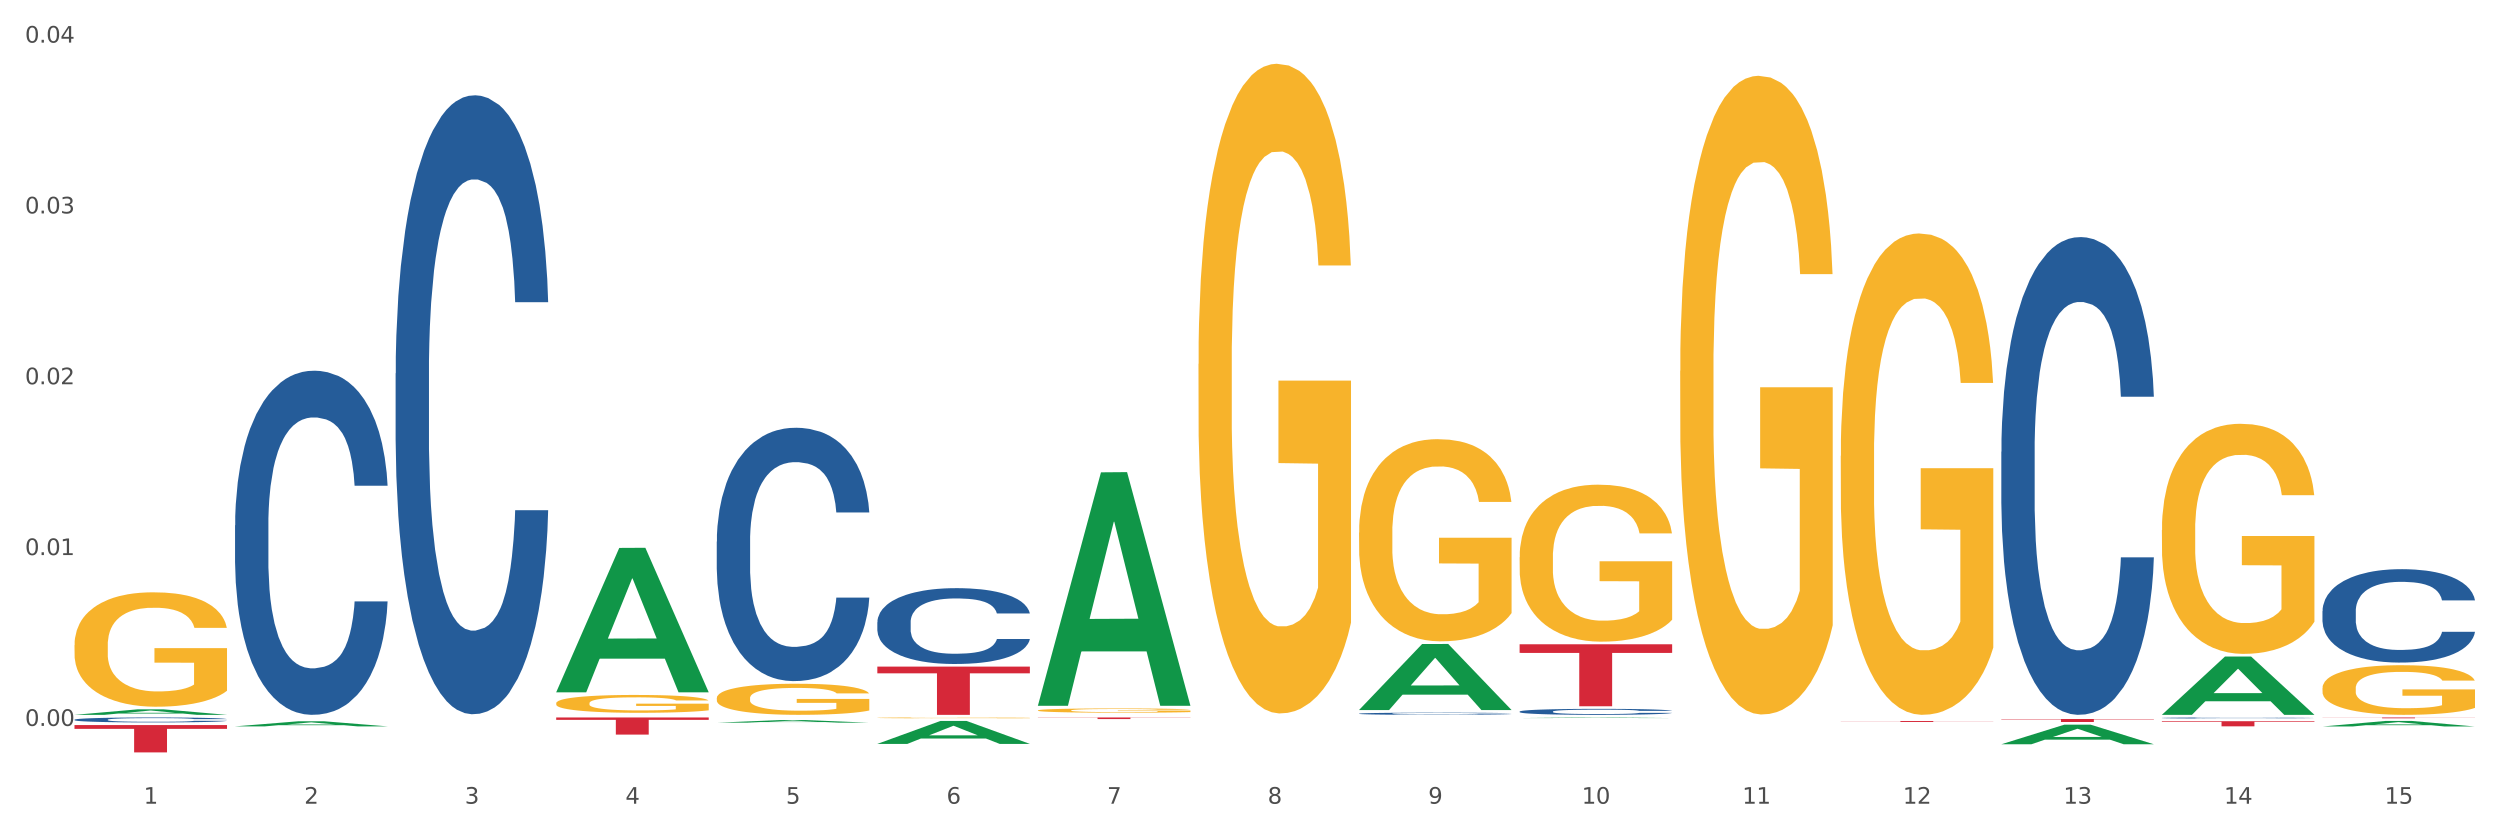 <?xml version="1.0" encoding="utf-8" standalone="no"?>
<!DOCTYPE svg PUBLIC "-//W3C//DTD SVG 1.1//EN"
  "http://www.w3.org/Graphics/SVG/1.1/DTD/svg11.dtd">
<svg xmlns:xlink="http://www.w3.org/1999/xlink" width="1080pt" height="360pt" viewBox="0 0 1080 360" xmlns="http://www.w3.org/2000/svg" version="1.1">
 <rect x="0" y="0" width="1080" height="360" fill="#333333" stroke="none"/>
 <defs>
  <style type="text/css">*{stroke-linejoin: round; stroke-linecap: butt}</style>
 </defs>
 <g id="figure_1">
  <g id="patch_1">
   <path d="M 0 360 
L 1080 360 
L 1080 0 
L 0 0 
z
" style="fill: #ffffff; stroke: #ffffff; stroke-linejoin: miter"/>
  </g>
  <g id="axes_1">
   <g id="matplotlib.axis_1">
    <g id="xtick_1">
     <g id="text_1">
      <!-- 1 -->
      <g style="fill: #4d4d4d" transform="translate(62.07 347.204) scale(0.096 -0.096)">
       <defs>
        <path id="DejaVuSans-31" d="M 794 531 
L 1825 531 
L 1825 4091 
L 703 3866 
L 703 4441 
L 1819 4666 
L 2450 4666 
L 2450 531 
L 3481 531 
L 3481 0 
L 794 0 
L 794 531 
z
" transform="scale(0.016)"/>
       </defs>
       <use xlink:href="#DejaVuSans-31"/>
      </g>
     </g>
    </g>
    <g id="xtick_2">
     <g id="text_2">
      <!-- 2 -->
      <g style="fill: #4d4d4d" transform="translate(131.436 347.204) scale(0.096 -0.096)">
       <defs>
        <path id="DejaVuSans-32" d="M 1228 531 
L 3431 531 
L 3431 0 
L 469 0 
L 469 531 
Q 828 903 1448 1529 
Q 2069 2156 2228 2338 
Q 2531 2678 2651 2914 
Q 2772 3150 2772 3378 
Q 2772 3750 2511 3984 
Q 2250 4219 1831 4219 
Q 1534 4219 1204 4116 
Q 875 4013 500 3803 
L 500 4441 
Q 881 4594 1212 4672 
Q 1544 4750 1819 4750 
Q 2544 4750 2975 4387 
Q 3406 4025 3406 3419 
Q 3406 3131 3298 2873 
Q 3191 2616 2906 2266 
Q 2828 2175 2409 1742 
Q 1991 1309 1228 531 
z
" transform="scale(0.016)"/>
       </defs>
       <use xlink:href="#DejaVuSans-32"/>
      </g>
     </g>
    </g>
    <g id="xtick_3">
     <g id="text_3">
      <!-- 3 -->
      <g style="fill: #4d4d4d" transform="translate(200.802 347.204) scale(0.096 -0.096)">
       <defs>
        <path id="DejaVuSans-33" d="M 2597 2516 
Q 3050 2419 3304 2112 
Q 3559 1806 3559 1356 
Q 3559 666 3084 287 
Q 2609 -91 1734 -91 
Q 1441 -91 1130 -33 
Q 819 25 488 141 
L 488 750 
Q 750 597 1062 519 
Q 1375 441 1716 441 
Q 2309 441 2620 675 
Q 2931 909 2931 1356 
Q 2931 1769 2642 2001 
Q 2353 2234 1838 2234 
L 1294 2234 
L 1294 2753 
L 1863 2753 
Q 2328 2753 2575 2939 
Q 2822 3125 2822 3475 
Q 2822 3834 2567 4026 
Q 2313 4219 1838 4219 
Q 1578 4219 1281 4162 
Q 984 4106 628 3988 
L 628 4550 
Q 988 4650 1302 4700 
Q 1616 4750 1894 4750 
Q 2613 4750 3031 4423 
Q 3450 4097 3450 3541 
Q 3450 3153 3228 2886 
Q 3006 2619 2597 2516 
z
" transform="scale(0.016)"/>
       </defs>
       <use xlink:href="#DejaVuSans-33"/>
      </g>
     </g>
    </g>
    <g id="xtick_4">
     <g id="text_4">
      <!-- 4 -->
      <g style="fill: #4d4d4d" transform="translate(270.169 347.204) scale(0.096 -0.096)">
       <defs>
        <path id="DejaVuSans-34" d="M 2419 4116 
L 825 1625 
L 2419 1625 
L 2419 4116 
z
M 2253 4666 
L 3047 4666 
L 3047 1625 
L 3713 1625 
L 3713 1100 
L 3047 1100 
L 3047 0 
L 2419 0 
L 2419 1100 
L 313 1100 
L 313 1709 
L 2253 4666 
z
" transform="scale(0.016)"/>
       </defs>
       <use xlink:href="#DejaVuSans-34"/>
      </g>
     </g>
    </g>
    <g id="xtick_5">
     <g id="text_5">
      <!-- 5 -->
      <g style="fill: #4d4d4d" transform="translate(339.535 347.204) scale(0.096 -0.096)">
       <defs>
        <path id="DejaVuSans-35" d="M 691 4666 
L 3169 4666 
L 3169 4134 
L 1269 4134 
L 1269 2991 
Q 1406 3038 1543 3061 
Q 1681 3084 1819 3084 
Q 2600 3084 3056 2656 
Q 3513 2228 3513 1497 
Q 3513 744 3044 326 
Q 2575 -91 1722 -91 
Q 1428 -91 1123 -41 
Q 819 9 494 109 
L 494 744 
Q 775 591 1075 516 
Q 1375 441 1709 441 
Q 2250 441 2565 725 
Q 2881 1009 2881 1497 
Q 2881 1984 2565 2268 
Q 2250 2553 1709 2553 
Q 1456 2553 1204 2497 
Q 953 2441 691 2322 
L 691 4666 
z
" transform="scale(0.016)"/>
       </defs>
       <use xlink:href="#DejaVuSans-35"/>
      </g>
     </g>
    </g>
    <g id="xtick_6">
     <g id="text_6">
      <!-- 6 -->
      <g style="fill: #4d4d4d" transform="translate(408.901 347.204) scale(0.096 -0.096)">
       <defs>
        <path id="DejaVuSans-36" d="M 2113 2584 
Q 1688 2584 1439 2293 
Q 1191 2003 1191 1497 
Q 1191 994 1439 701 
Q 1688 409 2113 409 
Q 2538 409 2786 701 
Q 3034 994 3034 1497 
Q 3034 2003 2786 2293 
Q 2538 2584 2113 2584 
z
M 3366 4563 
L 3366 3988 
Q 3128 4100 2886 4159 
Q 2644 4219 2406 4219 
Q 1781 4219 1451 3797 
Q 1122 3375 1075 2522 
Q 1259 2794 1537 2939 
Q 1816 3084 2150 3084 
Q 2853 3084 3261 2657 
Q 3669 2231 3669 1497 
Q 3669 778 3244 343 
Q 2819 -91 2113 -91 
Q 1303 -91 875 529 
Q 447 1150 447 2328 
Q 447 3434 972 4092 
Q 1497 4750 2381 4750 
Q 2619 4750 2861 4703 
Q 3103 4656 3366 4563 
z
" transform="scale(0.016)"/>
       </defs>
       <use xlink:href="#DejaVuSans-36"/>
      </g>
     </g>
    </g>
    <g id="xtick_7">
     <g id="text_7">
      <!-- 7 -->
      <g style="fill: #4d4d4d" transform="translate(478.267 347.204) scale(0.096 -0.096)">
       <defs>
        <path id="DejaVuSans-37" d="M 525 4666 
L 3525 4666 
L 3525 4397 
L 1831 0 
L 1172 0 
L 2766 4134 
L 525 4134 
L 525 4666 
z
" transform="scale(0.016)"/>
       </defs>
       <use xlink:href="#DejaVuSans-37"/>
      </g>
     </g>
    </g>
    <g id="xtick_8">
     <g id="text_8">
      <!-- 8 -->
      <g style="fill: #4d4d4d" transform="translate(547.634 347.204) scale(0.096 -0.096)">
       <defs>
        <path id="DejaVuSans-38" d="M 2034 2216 
Q 1584 2216 1326 1975 
Q 1069 1734 1069 1313 
Q 1069 891 1326 650 
Q 1584 409 2034 409 
Q 2484 409 2743 651 
Q 3003 894 3003 1313 
Q 3003 1734 2745 1975 
Q 2488 2216 2034 2216 
z
M 1403 2484 
Q 997 2584 770 2862 
Q 544 3141 544 3541 
Q 544 4100 942 4425 
Q 1341 4750 2034 4750 
Q 2731 4750 3128 4425 
Q 3525 4100 3525 3541 
Q 3525 3141 3298 2862 
Q 3072 2584 2669 2484 
Q 3125 2378 3379 2068 
Q 3634 1759 3634 1313 
Q 3634 634 3220 271 
Q 2806 -91 2034 -91 
Q 1263 -91 848 271 
Q 434 634 434 1313 
Q 434 1759 690 2068 
Q 947 2378 1403 2484 
z
M 1172 3481 
Q 1172 3119 1398 2916 
Q 1625 2713 2034 2713 
Q 2441 2713 2670 2916 
Q 2900 3119 2900 3481 
Q 2900 3844 2670 4047 
Q 2441 4250 2034 4250 
Q 1625 4250 1398 4047 
Q 1172 3844 1172 3481 
z
" transform="scale(0.016)"/>
       </defs>
       <use xlink:href="#DejaVuSans-38"/>
      </g>
     </g>
    </g>
    <g id="xtick_9">
     <g id="text_9">
      <!-- 9 -->
      <g style="fill: #4d4d4d" transform="translate(617 347.204) scale(0.096 -0.096)">
       <defs>
        <path id="DejaVuSans-39" d="M 703 97 
L 703 672 
Q 941 559 1184 500 
Q 1428 441 1663 441 
Q 2288 441 2617 861 
Q 2947 1281 2994 2138 
Q 2813 1869 2534 1725 
Q 2256 1581 1919 1581 
Q 1219 1581 811 2004 
Q 403 2428 403 3163 
Q 403 3881 828 4315 
Q 1253 4750 1959 4750 
Q 2769 4750 3195 4129 
Q 3622 3509 3622 2328 
Q 3622 1225 3098 567 
Q 2575 -91 1691 -91 
Q 1453 -91 1209 -44 
Q 966 3 703 97 
z
M 1959 2075 
Q 2384 2075 2632 2365 
Q 2881 2656 2881 3163 
Q 2881 3666 2632 3958 
Q 2384 4250 1959 4250 
Q 1534 4250 1286 3958 
Q 1038 3666 1038 3163 
Q 1038 2656 1286 2365 
Q 1534 2075 1959 2075 
z
" transform="scale(0.016)"/>
       </defs>
       <use xlink:href="#DejaVuSans-39"/>
      </g>
     </g>
    </g>
    <g id="xtick_10">
     <g id="text_10">
      <!-- 10 -->
      <g style="fill: #4d4d4d" transform="translate(683.312 347.204) scale(0.096 -0.096)">
       <defs>
        <path id="DejaVuSans-30" d="M 2034 4250 
Q 1547 4250 1301 3770 
Q 1056 3291 1056 2328 
Q 1056 1369 1301 889 
Q 1547 409 2034 409 
Q 2525 409 2770 889 
Q 3016 1369 3016 2328 
Q 3016 3291 2770 3770 
Q 2525 4250 2034 4250 
z
M 2034 4750 
Q 2819 4750 3233 4129 
Q 3647 3509 3647 2328 
Q 3647 1150 3233 529 
Q 2819 -91 2034 -91 
Q 1250 -91 836 529 
Q 422 1150 422 2328 
Q 422 3509 836 4129 
Q 1250 4750 2034 4750 
z
" transform="scale(0.016)"/>
       </defs>
       <use xlink:href="#DejaVuSans-31"/>
       <use xlink:href="#DejaVuSans-30" transform="translate(63.623 0)"/>
      </g>
     </g>
    </g>
    <g id="xtick_11">
     <g id="text_11">
      <!-- 11 -->
      <g style="fill: #4d4d4d" transform="translate(752.678 347.204) scale(0.096 -0.096)">
       <use xlink:href="#DejaVuSans-31"/>
       <use xlink:href="#DejaVuSans-31" transform="translate(63.623 0)"/>
      </g>
     </g>
    </g>
    <g id="xtick_12">
     <g id="text_12">
      <!-- 12 -->
      <g style="fill: #4d4d4d" transform="translate(822.044 347.204) scale(0.096 -0.096)">
       <use xlink:href="#DejaVuSans-31"/>
       <use xlink:href="#DejaVuSans-32" transform="translate(63.623 0)"/>
      </g>
     </g>
    </g>
    <g id="xtick_13">
     <g id="text_13">
      <!-- 13 -->
      <g style="fill: #4d4d4d" transform="translate(891.411 347.204) scale(0.096 -0.096)">
       <use xlink:href="#DejaVuSans-31"/>
       <use xlink:href="#DejaVuSans-33" transform="translate(63.623 0)"/>
      </g>
     </g>
    </g>
    <g id="xtick_14">
     <g id="text_14">
      <!-- 14 -->
      <g style="fill: #4d4d4d" transform="translate(960.777 347.204) scale(0.096 -0.096)">
       <use xlink:href="#DejaVuSans-31"/>
       <use xlink:href="#DejaVuSans-34" transform="translate(63.623 0)"/>
      </g>
     </g>
    </g>
    <g id="xtick_15">
     <g id="text_15">
      <!-- 15 -->
      <g style="fill: #4d4d4d" transform="translate(1030.143 347.204) scale(0.096 -0.096)">
       <use xlink:href="#DejaVuSans-31"/>
       <use xlink:href="#DejaVuSans-35" transform="translate(63.623 0)"/>
      </g>
     </g>
    </g>
    <g id="xtick_16"/>
    <g id="xtick_17"/>
    <g id="xtick_18"/>
    <g id="xtick_19"/>
    <g id="xtick_20"/>
    <g id="xtick_21"/>
    <g id="xtick_22"/>
    <g id="xtick_23"/>
    <g id="xtick_24"/>
    <g id="xtick_25"/>
    <g id="xtick_26"/>
    <g id="xtick_27"/>
    <g id="xtick_28"/>
    <g id="xtick_29"/>
   </g>
   <g id="matplotlib.axis_2">
    <g id="ytick_1">
     <g id="text_16">
      <!-- 0.00 -->
      <g style="fill: #4d4d4d" transform="translate(10.8 313.589) scale(0.096 -0.096)">
       <defs>
        <path id="DejaVuSans-2e" d="M 684 794 
L 1344 794 
L 1344 0 
L 684 0 
L 684 794 
z
" transform="scale(0.016)"/>
       </defs>
       <use xlink:href="#DejaVuSans-30"/>
       <use xlink:href="#DejaVuSans-2e" transform="translate(63.623 0)"/>
       <use xlink:href="#DejaVuSans-30" transform="translate(95.41 0)"/>
       <use xlink:href="#DejaVuSans-30" transform="translate(159.033 0)"/>
      </g>
     </g>
    </g>
    <g id="ytick_2">
     <g id="text_17">
      <!-- 0.01 -->
      <g style="fill: #4d4d4d" transform="translate(10.8 239.796) scale(0.096 -0.096)">
       <use xlink:href="#DejaVuSans-30"/>
       <use xlink:href="#DejaVuSans-2e" transform="translate(63.623 0)"/>
       <use xlink:href="#DejaVuSans-30" transform="translate(95.41 0)"/>
       <use xlink:href="#DejaVuSans-31" transform="translate(159.033 0)"/>
      </g>
     </g>
    </g>
    <g id="ytick_3">
     <g id="text_18">
      <!-- 0.02 -->
      <g style="fill: #4d4d4d" transform="translate(10.8 166.003) scale(0.096 -0.096)">
       <use xlink:href="#DejaVuSans-30"/>
       <use xlink:href="#DejaVuSans-2e" transform="translate(63.623 0)"/>
       <use xlink:href="#DejaVuSans-30" transform="translate(95.41 0)"/>
       <use xlink:href="#DejaVuSans-32" transform="translate(159.033 0)"/>
      </g>
     </g>
    </g>
    <g id="ytick_4">
     <g id="text_19">
      <!-- 0.03 -->
      <g style="fill: #4d4d4d" transform="translate(10.8 92.21) scale(0.096 -0.096)">
       <use xlink:href="#DejaVuSans-30"/>
       <use xlink:href="#DejaVuSans-2e" transform="translate(63.623 0)"/>
       <use xlink:href="#DejaVuSans-30" transform="translate(95.41 0)"/>
       <use xlink:href="#DejaVuSans-33" transform="translate(159.033 0)"/>
      </g>
     </g>
    </g>
    <g id="ytick_5">
     <g id="text_20">
      <!-- 0.04 -->
      <g style="fill: #4d4d4d" transform="translate(10.8 18.417) scale(0.096 -0.096)">
       <use xlink:href="#DejaVuSans-30"/>
       <use xlink:href="#DejaVuSans-2e" transform="translate(63.623 0)"/>
       <use xlink:href="#DejaVuSans-30" transform="translate(95.41 0)"/>
       <use xlink:href="#DejaVuSans-34" transform="translate(159.033 0)"/>
      </g>
     </g>
    </g>
    <g id="ytick_6"/>
    <g id="ytick_7"/>
    <g id="ytick_8"/>
    <g id="ytick_9"/>
   </g>
   <g id="PolyCollection_1">
    <path d="M 32.175 308.808 
L 32.243 308.806 
L 59.417 306.438 
L 70.695 306.436 
L 98.073 308.812 
L 85.029 308.812 
L 79.119 308.259 
L 51.061 308.259 
L 50.857 308.268 
L 45.151 308.812 
L 32.175 308.812 
L 32.175 308.808 
L 54.594 307.929 
L 75.586 307.926 
L 65.192 306.942 
L 65.056 306.938 
L 64.92 306.944 
L 54.526 307.926 
L 54.594 307.929 
L 32.175 308.808 
z
" clip-path="url(#p49c5dc381e)" style="fill: #109648"/>
    <path d="M 864.57 310.608 
L 930.468 310.608 
L 930.468 310.789 
L 904.546 310.791 
L 904.546 311.914 
L 890.335 311.914 
L 890.335 310.791 
L 864.57 310.789 
L 864.57 310.609 
L 864.57 310.608 
z
" clip-path="url(#p49c5dc381e)" style="fill: #d62839"/>
    <path d="M 795.203 311.479 
L 861.101 311.479 
L 861.101 311.537 
L 835.179 311.537 
L 835.179 311.896 
L 820.969 311.896 
L 820.969 311.537 
L 795.203 311.537 
L 795.203 311.479 
L 795.203 311.479 
z
" clip-path="url(#p49c5dc381e)" style="fill: #d62839"/>
    <path d="M 656.471 278.333 
L 722.369 278.333 
L 722.369 282.052 
L 696.447 282.077 
L 696.447 305.093 
L 682.237 305.093 
L 682.237 282.077 
L 656.471 282.052 
L 656.471 278.358 
L 656.471 278.333 
z
" clip-path="url(#p49c5dc381e)" style="fill: #d62839"/>
    <path d="M 448.372 309.942 
L 514.27 309.942 
L 514.27 310.038 
L 488.348 310.039 
L 488.348 310.637 
L 474.138 310.637 
L 474.138 310.039 
L 448.372 310.038 
L 448.372 309.942 
L 448.372 309.942 
z
" clip-path="url(#p49c5dc381e)" style="fill: #d62839"/>
    <path d="M 379.006 287.976 
L 444.904 287.976 
L 444.904 290.872 
L 418.982 290.891 
L 418.982 308.812 
L 404.772 308.812 
L 404.772 290.891 
L 379.006 290.872 
L 379.006 287.996 
L 379.006 287.976 
z
" clip-path="url(#p49c5dc381e)" style="fill: #d62839"/>
    <path d="M 309.64 309.942 
L 375.538 309.942 
L 375.538 309.942 
L 349.616 309.942 
L 349.616 309.943 
L 335.406 309.943 
L 335.406 309.942 
L 309.64 309.942 
L 309.64 309.942 
L 309.64 309.942 
z
" clip-path="url(#p49c5dc381e)" style="fill: #d62839"/>
    <path d="M 240.274 309.942 
L 306.172 309.942 
L 306.172 310.972 
L 280.25 310.979 
L 280.25 317.352 
L 266.039 317.352 
L 266.039 310.979 
L 240.274 310.972 
L 240.274 309.949 
L 240.274 309.942 
z
" clip-path="url(#p49c5dc381e)" style="fill: #d62839"/>
    <path d="M 32.175 313.22 
L 98.073 313.22 
L 98.073 314.862 
L 72.151 314.873 
L 72.151 325.034 
L 57.941 325.034 
L 57.941 314.873 
L 32.175 314.862 
L 32.175 313.231 
L 32.175 313.22 
z
" clip-path="url(#p49c5dc381e)" style="fill: #d62839"/>
    <path d="M 101.541 226.942 
L 101.619 226.806 
L 101.619 223.005 
L 101.853 217.846 
L 102.71 208.342 
L 103.8 201.146 
L 105.67 192.728 
L 106.682 189.198 
L 108.006 185.26 
L 110.733 178.879 
L 113.848 173.448 
L 116.029 170.461 
L 117.665 168.561 
L 121.326 165.166 
L 123.429 163.673 
L 125.61 162.451 
L 127.48 161.636 
L 130.595 160.686 
L 133.088 160.279 
L 135.97 160.143 
L 138.385 160.279 
L 141.578 160.822 
L 146.252 162.451 
L 148.044 163.401 
L 150.458 165.031 
L 152.951 167.203 
L 154.976 169.375 
L 157.313 172.498 
L 159.728 176.571 
L 162.064 181.73 
L 163.7 186.482 
L 165.024 191.506 
L 166.193 197.616 
L 167.05 204.268 
L 167.439 209.835 
L 153.185 209.835 
L 152.795 204.812 
L 152.016 199.381 
L 151.237 195.715 
L 150.38 192.728 
L 149.056 189.334 
L 147.888 187.161 
L 145.941 184.582 
L 144.149 182.952 
L 142.669 182.002 
L 140.877 181.187 
L 137.061 180.373 
L 134.334 180.373 
L 132.621 180.644 
L 130.518 181.323 
L 128.726 182.273 
L 126.623 183.903 
L 124.987 185.668 
L 123.351 187.976 
L 122.417 189.605 
L 121.015 192.592 
L 120.08 195.036 
L 118.834 199.245 
L 118.133 202.232 
L 116.886 209.971 
L 116.341 215.673 
L 116.107 219.611 
L 115.952 223.955 
L 115.952 245.136 
L 116.419 254.64 
L 116.808 258.713 
L 117.431 263.329 
L 118.6 269.303 
L 120.314 275.141 
L 122.105 279.35 
L 123.585 281.93 
L 124.987 283.83 
L 126.389 285.324 
L 128.103 286.682 
L 129.505 287.496 
L 131.608 288.311 
L 134.101 288.718 
L 136.048 288.718 
L 140.021 288.039 
L 141.812 287.36 
L 143.526 286.41 
L 145.395 284.916 
L 146.875 283.287 
L 147.732 282.065 
L 149.134 279.486 
L 150.225 276.77 
L 151.159 273.647 
L 151.783 270.932 
L 152.484 266.859 
L 153.029 262.243 
L 153.185 259.799 
L 167.439 259.799 
L 167.128 264.687 
L 166.582 269.439 
L 165.492 275.82 
L 164.635 279.486 
L 163.311 283.966 
L 161.909 287.768 
L 159.961 291.977 
L 158.17 295.099 
L 156.3 297.815 
L 154.275 300.259 
L 150.614 303.653 
L 149.29 304.603 
L 146.486 306.233 
L 144.305 307.183 
L 141.111 308.133 
L 137.84 308.676 
L 134.412 308.812 
L 131.374 308.541 
L 128.025 307.726 
L 125.922 306.911 
L 123.585 305.689 
L 120.859 303.789 
L 118.288 301.481 
L 115.874 298.765 
L 113.615 295.642 
L 111.512 292.112 
L 108.785 286.274 
L 106.76 280.572 
L 105.28 275.277 
L 104.267 270.796 
L 103.255 265.094 
L 102.71 261.157 
L 101.853 251.653 
L 101.541 242.827 
L 101.541 226.942 
z
" clip-path="url(#p49c5dc381e)" style="fill: #255c99"/>
    <path d="M 1003.302 297.276 
L 1003.38 297.256 
L 1003.38 296.551 
L 1003.535 295.944 
L 1004.314 294.475 
L 1005.481 293.26 
L 1006.336 292.614 
L 1007.192 292.085 
L 1008.204 291.556 
L 1009.448 291.008 
L 1011.705 290.205 
L 1013.105 289.793 
L 1014.817 289.363 
L 1017.929 288.736 
L 1020.185 288.383 
L 1022.519 288.089 
L 1026.331 287.737 
L 1028.821 287.58 
L 1031.466 287.463 
L 1034.656 287.384 
L 1037.068 287.365 
L 1042.358 287.423 
L 1046.871 287.6 
L 1049.049 287.737 
L 1051.85 287.972 
L 1053.328 288.129 
L 1055.74 288.442 
L 1058.23 288.853 
L 1059.942 289.206 
L 1062.509 289.872 
L 1064.454 290.538 
L 1066.244 291.36 
L 1067.177 291.928 
L 1067.877 292.457 
L 1068.5 293.064 
L 1069.122 294.024 
L 1055.118 294.024 
L 1054.573 293.339 
L 1053.717 292.692 
L 1052.473 292.066 
L 1051.383 291.674 
L 1049.516 291.184 
L 1047.805 290.871 
L 1046.015 290.636 
L 1043.837 290.44 
L 1042.125 290.342 
L 1039.713 290.264 
L 1034.967 290.283 
L 1031.777 290.44 
L 1029.599 290.636 
L 1028.199 290.812 
L 1026.954 291.008 
L 1025.553 291.282 
L 1023.919 291.693 
L 1022.752 292.066 
L 1021.585 292.536 
L 1020.652 293.006 
L 1019.796 293.554 
L 1019.096 294.142 
L 1018.551 294.749 
L 1018.084 295.493 
L 1017.695 296.727 
L 1017.695 299.411 
L 1017.851 300.018 
L 1018.24 300.821 
L 1018.707 301.428 
L 1019.485 302.153 
L 1020.185 302.642 
L 1021.508 303.348 
L 1022.986 303.935 
L 1024.153 304.307 
L 1025.32 304.621 
L 1027.343 305.052 
L 1029.599 305.404 
L 1031.544 305.62 
L 1034.189 305.815 
L 1035.979 305.894 
L 1037.535 305.933 
L 1041.347 305.933 
L 1044.07 305.874 
L 1047.104 305.737 
L 1049.438 305.561 
L 1051.383 305.345 
L 1053.562 304.993 
L 1054.962 304.66 
L 1054.962 300.566 
L 1037.846 300.547 
L 1037.846 297.824 
L 1069.2 297.824 
L 1069.2 305.815 
L 1067.877 306.227 
L 1066.399 306.599 
L 1064.843 306.932 
L 1062.509 307.343 
L 1059.708 307.735 
L 1057.219 308.009 
L 1054.573 308.244 
L 1051.461 308.46 
L 1047.416 308.656 
L 1044.926 308.734 
L 1041.814 308.793 
L 1038.157 308.812 
L 1034.967 308.773 
L 1031.855 308.675 
L 1028.588 308.499 
L 1025.398 308.244 
L 1022.986 307.99 
L 1020.574 307.676 
L 1018.007 307.265 
L 1015.984 306.873 
L 1014.428 306.521 
L 1012.716 306.07 
L 1010.849 305.482 
L 1009.448 304.954 
L 1008.204 304.405 
L 1006.881 303.7 
L 1005.947 303.093 
L 1005.014 302.329 
L 1004.469 301.761 
L 1003.847 300.88 
L 1003.38 299.646 
L 1003.302 297.276 
z
" clip-path="url(#p49c5dc381e)" style="fill: #f7b32b"/>
    <path d="M 933.936 229.007 
L 934.014 228.916 
L 934.014 225.648 
L 934.169 222.834 
L 934.947 216.025 
L 936.114 210.396 
L 936.97 207.4 
L 937.826 204.949 
L 938.837 202.497 
L 940.082 199.955 
L 942.338 196.233 
L 943.739 194.327 
L 945.45 192.329 
L 948.563 189.424 
L 950.819 187.79 
L 953.153 186.428 
L 956.965 184.794 
L 959.455 184.068 
L 962.1 183.523 
L 965.29 183.16 
L 967.702 183.069 
L 972.992 183.341 
L 977.505 184.158 
L 979.683 184.794 
L 982.484 185.883 
L 983.962 186.61 
L 986.374 188.062 
L 988.864 189.969 
L 990.575 191.603 
L 993.143 194.69 
L 995.088 197.776 
L 996.877 201.59 
L 997.811 204.222 
L 998.511 206.674 
L 999.134 209.488 
L 999.756 213.936 
L 985.752 213.936 
L 985.207 210.759 
L 984.351 207.763 
L 983.106 204.858 
L 982.017 203.042 
L 980.15 200.772 
L 978.438 199.32 
L 976.649 198.23 
L 974.47 197.323 
L 972.759 196.869 
L 970.347 196.505 
L 965.601 196.596 
L 962.411 197.323 
L 960.233 198.23 
L 958.832 199.047 
L 957.588 199.955 
L 956.187 201.226 
L 954.553 203.133 
L 953.386 204.858 
L 952.219 207.037 
L 951.286 209.216 
L 950.43 211.758 
L 949.73 214.481 
L 949.185 217.296 
L 948.718 220.745 
L 948.329 226.465 
L 948.329 238.903 
L 948.485 241.717 
L 948.874 245.439 
L 949.341 248.254 
L 950.119 251.613 
L 950.819 253.883 
L 952.141 257.151 
L 953.62 259.875 
L 954.787 261.599 
L 955.954 263.052 
L 957.977 265.049 
L 960.233 266.684 
L 962.178 267.682 
L 964.823 268.59 
L 966.613 268.953 
L 968.169 269.135 
L 971.981 269.135 
L 974.704 268.862 
L 977.738 268.227 
L 980.072 267.41 
L 982.017 266.411 
L 984.196 264.777 
L 985.596 263.234 
L 985.596 244.259 
L 968.48 244.168 
L 968.48 231.549 
L 999.834 231.549 
L 999.834 268.59 
L 998.511 270.497 
L 997.033 272.222 
L 995.477 273.765 
L 993.143 275.671 
L 990.342 277.487 
L 987.852 278.758 
L 985.207 279.848 
L 982.095 280.846 
L 978.049 281.754 
L 975.56 282.117 
L 972.448 282.39 
L 968.791 282.48 
L 965.601 282.299 
L 962.489 281.845 
L 959.221 281.028 
L 956.032 279.848 
L 953.62 278.667 
L 951.208 277.215 
L 948.64 275.308 
L 946.618 273.493 
L 945.061 271.858 
L 943.35 269.77 
L 941.483 267.047 
L 940.082 264.595 
L 938.837 262.053 
L 937.515 258.785 
L 936.581 255.971 
L 935.648 252.43 
L 935.103 249.797 
L 934.48 245.712 
L 934.014 239.992 
L 933.936 229.007 
z
" clip-path="url(#p49c5dc381e)" style="fill: #f7b32b"/>
    <path d="M 795.203 196.947 
L 795.281 196.757 
L 795.281 189.92 
L 795.437 184.032 
L 796.215 169.788 
L 797.382 158.013 
L 798.238 151.745 
L 799.094 146.617 
L 800.105 141.489 
L 801.35 136.172 
L 803.606 128.385 
L 805.006 124.396 
L 806.718 120.218 
L 809.83 114.14 
L 812.086 110.722 
L 814.42 107.873 
L 818.233 104.454 
L 820.722 102.935 
L 823.368 101.795 
L 826.557 101.036 
L 828.969 100.846 
L 834.26 101.416 
L 838.772 103.125 
L 840.951 104.454 
L 843.752 106.733 
L 845.23 108.253 
L 847.642 111.292 
L 850.131 115.28 
L 851.843 118.699 
L 854.41 125.156 
L 856.355 131.613 
L 858.145 139.59 
L 859.078 145.098 
L 859.779 150.226 
L 860.401 156.114 
L 861.024 165.42 
L 847.019 165.42 
L 846.475 158.773 
L 845.619 152.505 
L 844.374 146.427 
L 843.285 142.629 
L 841.418 137.881 
L 839.706 134.842 
L 837.916 132.563 
L 835.738 130.664 
L 834.026 129.714 
L 831.615 128.955 
L 826.869 129.144 
L 823.679 130.664 
L 821.5 132.563 
L 820.1 134.272 
L 818.855 136.172 
L 817.455 138.831 
L 815.821 142.819 
L 814.654 146.427 
L 813.487 150.986 
L 812.553 155.544 
L 811.697 160.862 
L 810.997 166.559 
L 810.453 172.447 
L 809.986 179.664 
L 809.597 191.629 
L 809.597 217.649 
L 809.752 223.536 
L 810.141 231.323 
L 810.608 237.211 
L 811.386 244.238 
L 812.086 248.986 
L 813.409 255.824 
L 814.887 261.521 
L 816.054 265.13 
L 817.221 268.169 
L 819.244 272.347 
L 821.5 275.765 
L 823.445 277.855 
L 826.091 279.754 
L 827.88 280.514 
L 829.436 280.893 
L 833.248 280.893 
L 835.971 280.324 
L 839.006 278.994 
L 841.34 277.285 
L 843.285 275.196 
L 845.463 271.777 
L 846.864 268.548 
L 846.864 228.854 
L 829.747 228.664 
L 829.747 202.265 
L 861.101 202.265 
L 861.101 279.754 
L 859.779 283.742 
L 858.3 287.351 
L 856.744 290.58 
L 854.41 294.568 
L 851.61 298.366 
L 849.12 301.025 
L 846.475 303.304 
L 843.363 305.394 
L 839.317 307.293 
L 836.827 308.053 
L 833.715 308.622 
L 830.059 308.812 
L 826.869 308.432 
L 823.757 307.483 
L 820.489 305.773 
L 817.299 303.304 
L 814.887 300.835 
L 812.475 297.797 
L 809.908 293.808 
L 807.885 290.01 
L 806.329 286.591 
L 804.617 282.223 
L 802.75 276.525 
L 801.35 271.397 
L 800.105 266.079 
L 798.782 259.242 
L 797.849 253.355 
L 796.915 245.947 
L 796.37 240.44 
L 795.748 231.893 
L 795.281 219.928 
L 795.203 196.947 
z
" clip-path="url(#p49c5dc381e)" style="fill: #f7b32b"/>
    <path d="M 725.837 160.243 
L 725.915 159.991 
L 725.915 150.919 
L 726.071 143.107 
L 726.849 124.208 
L 728.016 108.584 
L 728.871 100.269 
L 729.727 93.465 
L 730.739 86.661 
L 731.984 79.605 
L 734.24 69.273 
L 735.64 63.982 
L 737.352 58.438 
L 740.464 50.374 
L 742.72 45.838 
L 745.054 42.058 
L 748.866 37.522 
L 751.356 35.506 
L 754.001 33.994 
L 757.191 32.986 
L 759.603 32.734 
L 764.894 33.49 
L 769.406 35.758 
L 771.585 37.522 
L 774.385 40.546 
L 775.864 42.562 
L 778.275 46.594 
L 780.765 51.886 
L 782.477 56.422 
L 785.044 64.99 
L 786.989 73.557 
L 788.779 84.141 
L 789.712 91.449 
L 790.412 98.253 
L 791.035 106.064 
L 791.657 118.412 
L 777.653 118.412 
L 777.108 109.592 
L 776.253 101.276 
L 775.008 93.213 
L 773.919 88.173 
L 772.051 81.873 
L 770.34 77.841 
L 768.55 74.817 
L 766.372 72.297 
L 764.66 71.037 
L 762.248 70.029 
L 757.502 70.281 
L 754.313 72.297 
L 752.134 74.817 
L 750.734 77.085 
L 749.489 79.605 
L 748.088 83.133 
L 746.455 88.425 
L 745.288 93.213 
L 744.121 99.261 
L 743.187 105.308 
L 742.331 112.364 
L 741.631 119.924 
L 741.086 127.736 
L 740.62 137.311 
L 740.23 153.187 
L 740.23 187.71 
L 740.386 195.522 
L 740.775 205.853 
L 741.242 213.665 
L 742.02 222.989 
L 742.72 229.289 
L 744.043 238.36 
L 745.521 245.92 
L 746.688 250.708 
L 747.855 254.74 
L 749.878 260.284 
L 752.134 264.82 
L 754.079 267.592 
L 756.724 270.112 
L 758.514 271.12 
L 760.07 271.624 
L 763.882 271.624 
L 766.605 270.868 
L 769.639 269.104 
L 771.974 266.836 
L 773.919 264.064 
L 776.097 259.528 
L 777.497 255.244 
L 777.497 202.578 
L 760.381 202.326 
L 760.381 167.299 
L 791.735 167.299 
L 791.735 270.112 
L 790.412 275.403 
L 788.934 280.191 
L 787.378 284.475 
L 785.044 289.767 
L 782.243 294.807 
L 779.754 298.335 
L 777.108 301.359 
L 773.996 304.131 
L 769.951 306.651 
L 767.461 307.658 
L 764.349 308.414 
L 760.692 308.666 
L 757.502 308.162 
L 754.39 306.902 
L 751.123 304.635 
L 747.933 301.359 
L 745.521 298.083 
L 743.109 294.051 
L 740.542 288.759 
L 738.519 283.719 
L 736.963 279.183 
L 735.251 273.387 
L 733.384 265.828 
L 731.984 259.024 
L 730.739 251.968 
L 729.416 242.896 
L 728.482 235.085 
L 727.549 225.257 
L 727.004 217.949 
L 726.382 206.609 
L 725.915 190.734 
L 725.837 160.243 
z
" clip-path="url(#p49c5dc381e)" style="fill: #f7b32b"/>
    <path d="M 656.471 240.719 
L 656.549 240.657 
L 656.549 238.427 
L 656.704 236.507 
L 657.482 231.861 
L 658.649 228.02 
L 659.505 225.976 
L 660.361 224.304 
L 661.372 222.631 
L 662.617 220.897 
L 664.874 218.357 
L 666.274 217.056 
L 667.986 215.693 
L 671.098 213.711 
L 673.354 212.596 
L 675.688 211.667 
L 679.5 210.552 
L 681.99 210.056 
L 684.635 209.685 
L 687.825 209.437 
L 690.237 209.375 
L 695.527 209.561 
L 700.04 210.118 
L 702.218 210.552 
L 705.019 211.295 
L 706.497 211.791 
L 708.909 212.782 
L 711.399 214.083 
L 713.111 215.198 
L 715.678 217.304 
L 717.623 219.41 
L 719.412 222.012 
L 720.346 223.808 
L 721.046 225.481 
L 721.669 227.401 
L 722.291 230.436 
L 708.287 230.436 
L 707.742 228.268 
L 706.886 226.224 
L 705.642 224.242 
L 704.552 223.003 
L 702.685 221.454 
L 700.973 220.463 
L 699.184 219.72 
L 697.006 219.1 
L 695.294 218.791 
L 692.882 218.543 
L 688.136 218.605 
L 684.946 219.1 
L 682.768 219.72 
L 681.367 220.277 
L 680.123 220.897 
L 678.722 221.764 
L 677.088 223.065 
L 675.921 224.242 
L 674.754 225.728 
L 673.821 227.215 
L 672.965 228.949 
L 672.265 230.808 
L 671.72 232.728 
L 671.253 235.082 
L 670.864 238.984 
L 670.864 247.471 
L 671.02 249.391 
L 671.409 251.931 
L 671.876 253.851 
L 672.654 256.143 
L 673.354 257.691 
L 674.677 259.921 
L 676.155 261.78 
L 677.322 262.957 
L 678.489 263.948 
L 680.512 265.31 
L 682.768 266.425 
L 684.713 267.107 
L 687.358 267.726 
L 689.148 267.974 
L 690.704 268.098 
L 694.516 268.098 
L 697.239 267.912 
L 700.273 267.478 
L 702.607 266.921 
L 704.552 266.24 
L 706.731 265.125 
L 708.131 264.072 
L 708.131 251.125 
L 691.015 251.063 
L 691.015 242.453 
L 722.369 242.453 
L 722.369 267.726 
L 721.046 269.027 
L 719.568 270.204 
L 718.012 271.257 
L 715.678 272.558 
L 712.877 273.797 
L 710.387 274.664 
L 707.742 275.407 
L 704.63 276.089 
L 700.584 276.708 
L 698.095 276.956 
L 694.983 277.142 
L 691.326 277.204 
L 688.136 277.08 
L 685.024 276.77 
L 681.756 276.212 
L 678.567 275.407 
L 676.155 274.602 
L 673.743 273.611 
L 671.175 272.31 
L 669.153 271.071 
L 667.597 269.956 
L 665.885 268.531 
L 664.018 266.673 
L 662.617 265.001 
L 661.372 263.266 
L 660.05 261.036 
L 659.116 259.116 
L 658.183 256.7 
L 657.638 254.904 
L 657.016 252.116 
L 656.549 248.214 
L 656.471 240.719 
z
" clip-path="url(#p49c5dc381e)" style="fill: #f7b32b"/>
    <path d="M 587.105 230.077 
L 587.183 229.997 
L 587.183 227.125 
L 587.338 224.653 
L 588.116 218.67 
L 589.283 213.725 
L 590.139 211.093 
L 590.995 208.939 
L 592.006 206.786 
L 593.251 204.552 
L 595.507 201.282 
L 596.908 199.607 
L 598.619 197.852 
L 601.731 195.3 
L 603.988 193.864 
L 606.322 192.667 
L 610.134 191.232 
L 612.624 190.593 
L 615.269 190.115 
L 618.459 189.796 
L 620.871 189.716 
L 626.161 189.955 
L 630.674 190.673 
L 632.852 191.232 
L 635.653 192.189 
L 637.131 192.827 
L 639.543 194.103 
L 642.033 195.778 
L 643.744 197.214 
L 646.312 199.926 
L 648.257 202.638 
L 650.046 205.988 
L 650.98 208.301 
L 651.68 210.455 
L 652.302 212.927 
L 652.925 216.836 
L 638.921 216.836 
L 638.376 214.044 
L 637.52 211.412 
L 636.275 208.859 
L 635.186 207.264 
L 633.319 205.27 
L 631.607 203.994 
L 629.818 203.037 
L 627.639 202.239 
L 625.928 201.84 
L 623.516 201.521 
L 618.77 201.601 
L 615.58 202.239 
L 613.402 203.037 
L 612.001 203.754 
L 610.756 204.552 
L 609.356 205.669 
L 607.722 207.344 
L 606.555 208.859 
L 605.388 210.774 
L 604.455 212.688 
L 603.599 214.921 
L 602.898 217.314 
L 602.354 219.787 
L 601.887 222.818 
L 601.498 227.843 
L 601.498 238.771 
L 601.654 241.243 
L 602.043 244.514 
L 602.509 246.986 
L 603.287 249.938 
L 603.988 251.932 
L 605.31 254.803 
L 606.789 257.196 
L 607.956 258.712 
L 609.123 259.988 
L 611.145 261.743 
L 613.402 263.179 
L 615.347 264.056 
L 617.992 264.854 
L 619.781 265.173 
L 621.337 265.332 
L 625.15 265.332 
L 627.873 265.093 
L 630.907 264.535 
L 633.241 263.817 
L 635.186 262.939 
L 637.365 261.503 
L 638.765 260.148 
L 638.765 243.477 
L 621.649 243.397 
L 621.649 232.31 
L 653.003 232.31 
L 653.003 264.854 
L 651.68 266.529 
L 650.202 268.044 
L 648.646 269.4 
L 646.312 271.075 
L 643.511 272.67 
L 641.021 273.787 
L 638.376 274.744 
L 635.264 275.622 
L 631.218 276.419 
L 628.729 276.738 
L 625.617 276.978 
L 621.96 277.057 
L 618.77 276.898 
L 615.658 276.499 
L 612.39 275.781 
L 609.2 274.744 
L 606.789 273.707 
L 604.377 272.431 
L 601.809 270.756 
L 599.786 269.161 
L 598.23 267.725 
L 596.519 265.891 
L 594.652 263.498 
L 593.251 261.344 
L 592.006 259.111 
L 590.684 256.239 
L 589.75 253.766 
L 588.816 250.656 
L 588.272 248.342 
L 587.649 244.753 
L 587.183 239.728 
L 587.105 230.077 
z
" clip-path="url(#p49c5dc381e)" style="fill: #f7b32b"/>
    <path d="M 517.739 157.238 
L 517.816 156.982 
L 517.816 147.754 
L 517.972 139.808 
L 518.75 120.584 
L 519.917 104.692 
L 520.773 96.233 
L 521.629 89.312 
L 522.64 82.391 
L 523.885 75.214 
L 526.141 64.705 
L 527.542 59.322 
L 529.253 53.683 
L 532.365 45.481 
L 534.621 40.867 
L 536.956 37.022 
L 540.768 32.408 
L 543.257 30.358 
L 545.903 28.82 
L 549.093 27.794 
L 551.504 27.538 
L 556.795 28.307 
L 561.307 30.614 
L 563.486 32.408 
L 566.287 35.484 
L 567.765 37.535 
L 570.177 41.636 
L 572.666 47.019 
L 574.378 51.632 
L 576.946 60.348 
L 578.891 69.063 
L 580.68 79.828 
L 581.614 87.262 
L 582.314 94.182 
L 582.936 102.128 
L 583.559 114.688 
L 569.554 114.688 
L 569.01 105.717 
L 568.154 97.258 
L 566.909 89.056 
L 565.82 83.929 
L 563.953 77.521 
L 562.241 73.42 
L 560.452 70.344 
L 558.273 67.781 
L 556.562 66.499 
L 554.15 65.474 
L 549.404 65.73 
L 546.214 67.781 
L 544.035 70.344 
L 542.635 72.651 
L 541.39 75.214 
L 539.99 78.803 
L 538.356 84.186 
L 537.189 89.056 
L 536.022 95.208 
L 535.088 101.359 
L 534.232 108.537 
L 533.532 116.226 
L 532.988 124.172 
L 532.521 133.913 
L 532.132 150.061 
L 532.132 185.178 
L 532.287 193.124 
L 532.676 203.633 
L 533.143 211.579 
L 533.921 221.063 
L 534.621 227.471 
L 535.944 236.699 
L 537.422 244.389 
L 538.589 249.259 
L 539.756 253.36 
L 541.779 258.999 
L 544.035 263.613 
L 545.981 266.433 
L 548.626 268.996 
L 550.415 270.021 
L 551.971 270.534 
L 555.784 270.534 
L 558.507 269.765 
L 561.541 267.971 
L 563.875 265.664 
L 565.82 262.844 
L 567.998 258.23 
L 569.399 253.873 
L 569.399 200.301 
L 552.282 200.045 
L 552.282 164.415 
L 583.636 164.415 
L 583.636 268.996 
L 582.314 274.379 
L 580.836 279.249 
L 579.28 283.606 
L 576.946 288.989 
L 574.145 294.116 
L 571.655 297.704 
L 569.01 300.78 
L 565.898 303.6 
L 561.852 306.163 
L 559.362 307.188 
L 556.25 307.957 
L 552.594 308.214 
L 549.404 307.701 
L 546.292 306.419 
L 543.024 304.112 
L 539.834 300.78 
L 537.422 297.448 
L 535.01 293.347 
L 532.443 287.964 
L 530.42 282.837 
L 528.864 278.224 
L 527.153 272.328 
L 525.285 264.638 
L 523.885 257.718 
L 522.64 250.541 
L 521.317 241.313 
L 520.384 233.367 
L 519.45 223.37 
L 518.906 215.937 
L 518.283 204.402 
L 517.816 188.254 
L 517.739 157.238 
z
" clip-path="url(#p49c5dc381e)" style="fill: #f7b32b"/>
    <path d="M 448.372 306.895 
L 448.45 306.893 
L 448.45 306.833 
L 448.606 306.781 
L 449.384 306.655 
L 450.551 306.551 
L 451.407 306.495 
L 452.262 306.45 
L 453.274 306.405 
L 454.519 306.358 
L 456.775 306.289 
L 458.175 306.254 
L 459.887 306.217 
L 462.999 306.163 
L 465.255 306.133 
L 467.589 306.108 
L 471.402 306.077 
L 473.891 306.064 
L 476.536 306.054 
L 479.726 306.047 
L 482.138 306.045 
L 487.429 306.05 
L 491.941 306.066 
L 494.12 306.077 
L 496.92 306.097 
L 498.399 306.111 
L 500.811 306.138 
L 503.3 306.173 
L 505.012 306.203 
L 507.579 306.26 
L 509.524 306.317 
L 511.314 306.388 
L 512.247 306.437 
L 512.948 306.482 
L 513.57 306.534 
L 514.192 306.616 
L 500.188 306.616 
L 499.644 306.557 
L 498.788 306.502 
L 497.543 306.448 
L 496.454 306.415 
L 494.586 306.373 
L 492.875 306.346 
L 491.085 306.326 
L 488.907 306.309 
L 487.195 306.301 
L 484.783 306.294 
L 480.038 306.296 
L 476.848 306.309 
L 474.669 306.326 
L 473.269 306.341 
L 472.024 306.358 
L 470.624 306.381 
L 468.99 306.416 
L 467.823 306.448 
L 466.656 306.489 
L 465.722 306.529 
L 464.866 306.576 
L 464.166 306.626 
L 463.621 306.678 
L 463.155 306.742 
L 462.766 306.848 
L 462.766 307.078 
L 462.921 307.13 
L 463.31 307.199 
L 463.777 307.251 
L 464.555 307.313 
L 465.255 307.355 
L 466.578 307.415 
L 468.056 307.465 
L 469.223 307.497 
L 470.39 307.524 
L 472.413 307.561 
L 474.669 307.591 
L 476.614 307.61 
L 479.26 307.627 
L 481.049 307.633 
L 482.605 307.637 
L 486.417 307.637 
L 489.14 307.632 
L 492.175 307.62 
L 494.509 307.605 
L 496.454 307.586 
L 498.632 307.556 
L 500.033 307.528 
L 500.033 307.177 
L 482.916 307.175 
L 482.916 306.942 
L 514.27 306.942 
L 514.27 307.627 
L 512.948 307.662 
L 511.469 307.694 
L 509.913 307.722 
L 507.579 307.758 
L 504.778 307.791 
L 502.289 307.815 
L 499.644 307.835 
L 496.531 307.853 
L 492.486 307.87 
L 489.996 307.877 
L 486.884 307.882 
L 483.227 307.883 
L 480.038 307.88 
L 476.925 307.872 
L 473.658 307.857 
L 470.468 307.835 
L 468.056 307.813 
L 465.644 307.786 
L 463.077 307.751 
L 461.054 307.717 
L 459.498 307.687 
L 457.786 307.648 
L 455.919 307.598 
L 454.519 307.553 
L 453.274 307.506 
L 451.951 307.445 
L 451.018 307.393 
L 450.084 307.328 
L 449.539 307.279 
L 448.917 307.204 
L 448.45 307.098 
L 448.372 306.895 
z
" clip-path="url(#p49c5dc381e)" style="fill: #f7b32b"/>
    <path d="M 379.006 310.114 
L 379.084 310.114 
L 379.084 310.102 
L 379.24 310.091 
L 380.018 310.065 
L 381.185 310.044 
L 382.04 310.033 
L 382.896 310.024 
L 383.908 310.015 
L 385.152 310.005 
L 387.409 309.991 
L 388.809 309.984 
L 390.521 309.977 
L 393.633 309.966 
L 395.889 309.96 
L 398.223 309.954 
L 402.035 309.948 
L 404.525 309.946 
L 407.17 309.944 
L 410.36 309.942 
L 412.772 309.942 
L 418.062 309.943 
L 422.575 309.946 
L 424.753 309.948 
L 427.554 309.952 
L 429.032 309.955 
L 431.444 309.961 
L 433.934 309.968 
L 435.646 309.974 
L 438.213 309.985 
L 440.158 309.997 
L 441.948 310.011 
L 442.881 310.021 
L 443.581 310.03 
L 444.204 310.041 
L 444.826 310.058 
L 430.822 310.058 
L 430.277 310.046 
L 429.422 310.034 
L 428.177 310.024 
L 427.087 310.017 
L 425.22 310.008 
L 423.509 310.003 
L 421.719 309.999 
L 419.541 309.995 
L 417.829 309.994 
L 415.417 309.992 
L 410.671 309.993 
L 407.481 309.995 
L 405.303 309.999 
L 403.903 310.002 
L 402.658 310.005 
L 401.257 310.01 
L 399.624 310.017 
L 398.456 310.024 
L 397.289 310.032 
L 396.356 310.04 
L 395.5 310.049 
L 394.8 310.06 
L 394.255 310.07 
L 393.788 310.083 
L 393.399 310.105 
L 393.399 310.151 
L 393.555 310.162 
L 393.944 310.176 
L 394.411 310.186 
L 395.189 310.199 
L 395.889 310.207 
L 397.212 310.22 
L 398.69 310.23 
L 399.857 310.236 
L 401.024 310.242 
L 403.047 310.249 
L 405.303 310.255 
L 407.248 310.259 
L 409.893 310.263 
L 411.683 310.264 
L 413.239 310.265 
L 417.051 310.265 
L 419.774 310.264 
L 422.808 310.261 
L 425.142 310.258 
L 427.087 310.254 
L 429.266 310.248 
L 430.666 310.242 
L 430.666 310.171 
L 413.55 310.171 
L 413.55 310.124 
L 444.904 310.124 
L 444.904 310.263 
L 443.581 310.27 
L 442.103 310.276 
L 440.547 310.282 
L 438.213 310.289 
L 435.412 310.296 
L 432.923 310.301 
L 430.277 310.305 
L 427.165 310.309 
L 423.12 310.312 
L 420.63 310.313 
L 417.518 310.314 
L 413.861 310.315 
L 410.671 310.314 
L 407.559 310.312 
L 404.292 310.309 
L 401.102 310.305 
L 398.69 310.3 
L 396.278 310.295 
L 393.711 310.288 
L 391.688 310.281 
L 390.132 310.275 
L 388.42 310.267 
L 386.553 310.257 
L 385.152 310.248 
L 383.908 310.238 
L 382.585 310.226 
L 381.651 310.215 
L 380.718 310.202 
L 380.173 310.192 
L 379.551 310.177 
L 379.084 310.155 
L 379.006 310.114 
z
" clip-path="url(#p49c5dc381e)" style="fill: #f7b32b"/>
    <path d="M 309.64 301.584 
L 309.718 301.572 
L 309.718 301.13 
L 309.873 300.749 
L 310.651 299.829 
L 311.818 299.068 
L 312.674 298.663 
L 313.53 298.332 
L 314.541 298 
L 315.786 297.657 
L 318.042 297.154 
L 319.443 296.896 
L 321.155 296.626 
L 324.267 296.233 
L 326.523 296.012 
L 328.857 295.828 
L 332.669 295.607 
L 335.159 295.509 
L 337.804 295.435 
L 340.994 295.386 
L 343.406 295.374 
L 348.696 295.411 
L 353.209 295.521 
L 355.387 295.607 
L 358.188 295.755 
L 359.666 295.853 
L 362.078 296.049 
L 364.568 296.307 
L 366.279 296.528 
L 368.847 296.945 
L 370.792 297.362 
L 372.581 297.878 
L 373.515 298.234 
L 374.215 298.565 
L 374.838 298.945 
L 375.46 299.547 
L 361.456 299.547 
L 360.911 299.117 
L 360.055 298.712 
L 358.81 298.319 
L 357.721 298.074 
L 355.854 297.767 
L 354.142 297.571 
L 352.353 297.424 
L 350.174 297.301 
L 348.463 297.24 
L 346.051 297.19 
L 341.305 297.203 
L 338.115 297.301 
L 335.937 297.424 
L 334.536 297.534 
L 333.292 297.657 
L 331.891 297.829 
L 330.257 298.086 
L 329.09 298.319 
L 327.923 298.614 
L 326.99 298.909 
L 326.134 299.252 
L 325.434 299.62 
L 324.889 300.001 
L 324.422 300.467 
L 324.033 301.24 
L 324.033 302.922 
L 324.189 303.302 
L 324.578 303.805 
L 325.045 304.186 
L 325.823 304.64 
L 326.523 304.946 
L 327.845 305.388 
L 329.324 305.756 
L 330.491 305.99 
L 331.658 306.186 
L 333.681 306.456 
L 335.937 306.677 
L 337.882 306.812 
L 340.527 306.935 
L 342.317 306.984 
L 343.873 307.008 
L 347.685 307.008 
L 350.408 306.971 
L 353.442 306.885 
L 355.776 306.775 
L 357.721 306.64 
L 359.9 306.419 
L 361.3 306.211 
L 361.3 303.646 
L 344.184 303.633 
L 344.184 301.927 
L 375.538 301.927 
L 375.538 306.935 
L 374.215 307.192 
L 372.737 307.425 
L 371.181 307.634 
L 368.847 307.892 
L 366.046 308.137 
L 363.556 308.309 
L 360.911 308.456 
L 357.799 308.591 
L 353.753 308.714 
L 351.264 308.763 
L 348.152 308.8 
L 344.495 308.812 
L 341.305 308.788 
L 338.193 308.726 
L 334.925 308.616 
L 331.736 308.456 
L 329.324 308.297 
L 326.912 308.1 
L 324.344 307.843 
L 322.322 307.597 
L 320.766 307.376 
L 319.054 307.094 
L 317.187 306.726 
L 315.786 306.395 
L 314.541 306.051 
L 313.219 305.609 
L 312.285 305.229 
L 311.352 304.75 
L 310.807 304.394 
L 310.184 303.842 
L 309.718 303.069 
L 309.64 301.584 
z
" clip-path="url(#p49c5dc381e)" style="fill: #f7b32b"/>
    <path d="M 240.274 303.782 
L 240.351 303.775 
L 240.351 303.521 
L 240.507 303.303 
L 241.285 302.775 
L 242.452 302.338 
L 243.308 302.105 
L 244.164 301.915 
L 245.175 301.725 
L 246.42 301.528 
L 248.676 301.239 
L 250.077 301.091 
L 251.788 300.936 
L 254.9 300.711 
L 257.157 300.584 
L 259.491 300.478 
L 263.303 300.352 
L 265.793 300.295 
L 268.438 300.253 
L 271.628 300.225 
L 274.04 300.218 
L 279.33 300.239 
L 283.843 300.302 
L 286.021 300.352 
L 288.822 300.436 
L 290.3 300.493 
L 292.712 300.605 
L 295.202 300.753 
L 296.913 300.88 
L 299.481 301.119 
L 301.426 301.359 
L 303.215 301.655 
L 304.149 301.859 
L 304.849 302.049 
L 305.471 302.267 
L 306.094 302.613 
L 292.089 302.613 
L 291.545 302.366 
L 290.689 302.134 
L 289.444 301.908 
L 288.355 301.767 
L 286.488 301.591 
L 284.776 301.479 
L 282.987 301.394 
L 280.808 301.324 
L 279.097 301.288 
L 276.685 301.26 
L 271.939 301.267 
L 268.749 301.324 
L 266.571 301.394 
L 265.17 301.457 
L 263.925 301.528 
L 262.525 301.627 
L 260.891 301.774 
L 259.724 301.908 
L 258.557 302.077 
L 257.623 302.246 
L 256.768 302.444 
L 256.067 302.655 
L 255.523 302.873 
L 255.056 303.141 
L 254.667 303.585 
L 254.667 304.55 
L 254.823 304.768 
L 255.212 305.057 
L 255.678 305.275 
L 256.456 305.536 
L 257.157 305.712 
L 258.479 305.965 
L 259.957 306.177 
L 261.124 306.31 
L 262.291 306.423 
L 264.314 306.578 
L 266.571 306.705 
L 268.516 306.782 
L 271.161 306.853 
L 272.95 306.881 
L 274.506 306.895 
L 278.319 306.895 
L 281.042 306.874 
L 284.076 306.825 
L 286.41 306.761 
L 288.355 306.684 
L 290.533 306.557 
L 291.934 306.437 
L 291.934 304.965 
L 274.818 304.958 
L 274.818 303.979 
L 306.172 303.979 
L 306.172 306.853 
L 304.849 307.001 
L 303.371 307.135 
L 301.815 307.254 
L 299.481 307.402 
L 296.68 307.543 
L 294.19 307.642 
L 291.545 307.726 
L 288.433 307.804 
L 284.387 307.874 
L 281.897 307.902 
L 278.785 307.923 
L 275.129 307.93 
L 271.939 307.916 
L 268.827 307.881 
L 265.559 307.818 
L 262.369 307.726 
L 259.957 307.635 
L 257.546 307.522 
L 254.978 307.374 
L 252.955 307.233 
L 251.399 307.106 
L 249.688 306.944 
L 247.82 306.733 
L 246.42 306.543 
L 245.175 306.346 
L 243.853 306.092 
L 242.919 305.874 
L 241.985 305.599 
L 241.441 305.395 
L 240.818 305.078 
L 240.351 304.634 
L 240.274 303.782 
z
" clip-path="url(#p49c5dc381e)" style="fill: #f7b32b"/>
    <path d="M 32.175 278.719 
L 32.253 278.673 
L 32.253 277.048 
L 32.408 275.649 
L 33.186 272.264 
L 34.353 269.465 
L 35.209 267.975 
L 36.065 266.757 
L 37.076 265.538 
L 38.321 264.274 
L 40.578 262.423 
L 41.978 261.475 
L 43.69 260.482 
L 46.802 259.038 
L 49.058 258.225 
L 51.392 257.548 
L 55.204 256.736 
L 57.694 256.374 
L 60.339 256.104 
L 63.529 255.923 
L 65.941 255.878 
L 71.231 256.013 
L 75.744 256.42 
L 77.922 256.736 
L 80.723 257.277 
L 82.201 257.638 
L 84.613 258.361 
L 87.103 259.308 
L 88.815 260.121 
L 91.382 261.656 
L 93.327 263.191 
L 95.116 265.086 
L 96.05 266.395 
L 96.75 267.614 
L 97.373 269.014 
L 97.995 271.225 
L 83.991 271.225 
L 83.446 269.646 
L 82.59 268.156 
L 81.346 266.711 
L 80.256 265.809 
L 78.389 264.68 
L 76.677 263.958 
L 74.888 263.416 
L 72.71 262.965 
L 70.998 262.739 
L 68.586 262.559 
L 63.84 262.604 
L 60.65 262.965 
L 58.472 263.416 
L 57.071 263.822 
L 55.827 264.274 
L 54.426 264.906 
L 52.792 265.854 
L 51.625 266.711 
L 50.458 267.795 
L 49.525 268.878 
L 48.669 270.142 
L 47.969 271.496 
L 47.424 272.896 
L 46.957 274.611 
L 46.568 277.455 
L 46.568 283.639 
L 46.724 285.038 
L 47.113 286.889 
L 47.58 288.288 
L 48.358 289.958 
L 49.058 291.087 
L 50.381 292.712 
L 51.859 294.066 
L 53.026 294.924 
L 54.193 295.646 
L 56.216 296.639 
L 58.472 297.452 
L 60.417 297.948 
L 63.062 298.4 
L 64.852 298.58 
L 66.408 298.67 
L 70.22 298.67 
L 72.943 298.535 
L 75.977 298.219 
L 78.311 297.813 
L 80.256 297.316 
L 82.435 296.504 
L 83.835 295.736 
L 83.835 286.302 
L 66.719 286.257 
L 66.719 279.983 
L 98.073 279.983 
L 98.073 298.4 
L 96.75 299.348 
L 95.272 300.205 
L 93.716 300.973 
L 91.382 301.92 
L 88.581 302.823 
L 86.091 303.455 
L 83.446 303.997 
L 80.334 304.493 
L 76.288 304.945 
L 73.799 305.125 
L 70.687 305.261 
L 67.03 305.306 
L 63.84 305.216 
L 60.728 304.99 
L 57.461 304.584 
L 54.271 303.997 
L 51.859 303.41 
L 49.447 302.688 
L 46.879 301.74 
L 44.857 300.837 
L 43.301 300.025 
L 41.589 298.986 
L 39.722 297.632 
L 38.321 296.413 
L 37.076 295.15 
L 35.754 293.524 
L 34.82 292.125 
L 33.887 290.365 
L 33.342 289.056 
L 32.72 287.024 
L 32.253 284.181 
L 32.175 278.719 
z
" clip-path="url(#p49c5dc381e)" style="fill: #f7b32b"/>
    <path d="M 1003.302 264.011 
L 1003.38 263.974 
L 1003.38 262.942 
L 1003.614 261.542 
L 1004.47 258.962 
L 1005.561 257.009 
L 1007.43 254.724 
L 1008.443 253.765 
L 1009.767 252.696 
L 1012.494 250.964 
L 1015.609 249.49 
L 1017.79 248.679 
L 1019.426 248.163 
L 1023.087 247.242 
L 1025.19 246.836 
L 1027.371 246.505 
L 1029.241 246.284 
L 1032.356 246.026 
L 1034.849 245.915 
L 1037.731 245.878 
L 1040.146 245.915 
L 1043.339 246.062 
L 1048.013 246.505 
L 1049.805 246.763 
L 1052.219 247.205 
L 1054.712 247.795 
L 1056.737 248.384 
L 1059.074 249.232 
L 1061.489 250.338 
L 1063.825 251.738 
L 1065.461 253.028 
L 1066.785 254.392 
L 1067.954 256.05 
L 1068.811 257.856 
L 1069.2 259.367 
L 1054.945 259.367 
L 1054.556 258.004 
L 1053.777 256.529 
L 1052.998 255.534 
L 1052.141 254.724 
L 1050.817 253.802 
L 1049.649 253.212 
L 1047.701 252.512 
L 1045.91 252.07 
L 1044.43 251.812 
L 1042.638 251.591 
L 1038.822 251.37 
L 1036.095 251.37 
L 1034.382 251.443 
L 1032.278 251.628 
L 1030.487 251.886 
L 1028.384 252.328 
L 1026.748 252.807 
L 1025.112 253.434 
L 1024.178 253.876 
L 1022.775 254.687 
L 1021.841 255.35 
L 1020.594 256.493 
L 1019.893 257.303 
L 1018.647 259.404 
L 1018.102 260.952 
L 1017.868 262.021 
L 1017.712 263.2 
L 1017.712 268.95 
L 1018.18 271.53 
L 1018.569 272.635 
L 1019.192 273.888 
L 1020.361 275.51 
L 1022.074 277.095 
L 1023.866 278.237 
L 1025.346 278.938 
L 1026.748 279.454 
L 1028.15 279.859 
L 1029.864 280.228 
L 1031.266 280.449 
L 1033.369 280.67 
L 1035.862 280.78 
L 1037.809 280.78 
L 1041.781 280.596 
L 1043.573 280.412 
L 1045.287 280.154 
L 1047.156 279.749 
L 1048.636 279.306 
L 1049.493 278.975 
L 1050.895 278.274 
L 1051.986 277.537 
L 1052.92 276.689 
L 1053.543 275.952 
L 1054.244 274.847 
L 1054.79 273.594 
L 1054.945 272.93 
L 1069.2 272.93 
L 1068.888 274.257 
L 1068.343 275.547 
L 1067.253 277.279 
L 1066.396 278.274 
L 1065.072 279.491 
L 1063.67 280.522 
L 1061.722 281.665 
L 1059.931 282.513 
L 1058.061 283.25 
L 1056.036 283.913 
L 1052.375 284.835 
L 1051.051 285.093 
L 1048.247 285.535 
L 1046.066 285.793 
L 1042.872 286.051 
L 1039.6 286.198 
L 1036.173 286.235 
L 1033.135 286.161 
L 1029.786 285.94 
L 1027.683 285.719 
L 1025.346 285.387 
L 1022.62 284.871 
L 1020.049 284.245 
L 1017.634 283.508 
L 1015.376 282.66 
L 1013.272 281.702 
L 1010.546 280.117 
L 1008.521 278.569 
L 1007.041 277.132 
L 1006.028 275.916 
L 1005.016 274.368 
L 1004.47 273.299 
L 1003.614 270.719 
L 1003.302 268.323 
L 1003.302 264.011 
z
" clip-path="url(#p49c5dc381e)" style="fill: #255c99"/>
    <path d="M 933.936 310.154 
L 934.014 310.154 
L 934.014 310.142 
L 934.247 310.125 
L 935.104 310.095 
L 936.195 310.072 
L 938.064 310.045 
L 939.077 310.034 
L 940.401 310.022 
L 943.127 310.001 
L 946.243 309.984 
L 948.424 309.975 
L 950.06 309.969 
L 953.721 309.958 
L 955.824 309.953 
L 958.005 309.949 
L 959.874 309.947 
L 962.99 309.944 
L 965.483 309.942 
L 968.365 309.942 
L 970.779 309.942 
L 973.973 309.944 
L 978.647 309.949 
L 980.438 309.952 
L 982.853 309.957 
L 985.346 309.964 
L 987.371 309.971 
L 989.708 309.981 
L 992.122 309.994 
L 994.459 310.01 
L 996.095 310.026 
L 997.419 310.042 
L 998.587 310.061 
L 999.444 310.082 
L 999.834 310.1 
L 985.579 310.1 
L 985.19 310.084 
L 984.411 310.067 
L 983.632 310.055 
L 982.775 310.045 
L 981.451 310.035 
L 980.283 310.028 
L 978.335 310.02 
L 976.544 310.014 
L 975.064 310.011 
L 973.272 310.009 
L 969.455 310.006 
L 966.729 310.006 
L 965.015 310.007 
L 962.912 310.009 
L 961.121 310.012 
L 959.018 310.017 
L 957.382 310.023 
L 955.746 310.03 
L 954.811 310.035 
L 953.409 310.045 
L 952.475 310.053 
L 951.228 310.066 
L 950.527 310.076 
L 949.281 310.1 
L 948.736 310.118 
L 948.502 310.131 
L 948.346 310.145 
L 948.346 310.212 
L 948.814 310.242 
L 949.203 310.255 
L 949.826 310.27 
L 950.995 310.289 
L 952.708 310.307 
L 954.5 310.321 
L 955.98 310.329 
L 957.382 310.335 
L 958.784 310.34 
L 960.498 310.344 
L 961.9 310.347 
L 964.003 310.349 
L 966.495 310.351 
L 968.443 310.351 
L 972.415 310.348 
L 974.207 310.346 
L 975.92 310.343 
L 977.79 310.338 
L 979.27 310.333 
L 980.127 310.329 
L 981.529 310.321 
L 982.619 310.313 
L 983.554 310.303 
L 984.177 310.294 
L 984.878 310.281 
L 985.423 310.266 
L 985.579 310.259 
L 999.834 310.259 
L 999.522 310.274 
L 998.977 310.289 
L 997.886 310.31 
L 997.03 310.321 
L 995.705 310.335 
L 994.303 310.348 
L 992.356 310.361 
L 990.564 310.371 
L 988.695 310.38 
L 986.67 310.387 
L 983.009 310.398 
L 981.685 310.401 
L 978.88 310.406 
L 976.699 310.409 
L 973.506 310.412 
L 970.234 310.414 
L 966.807 310.414 
L 963.769 310.414 
L 960.42 310.411 
L 958.317 310.408 
L 955.98 310.405 
L 953.253 310.398 
L 950.683 310.391 
L 948.268 310.383 
L 946.009 310.373 
L 943.906 310.361 
L 941.18 310.343 
L 939.155 310.325 
L 937.675 310.308 
L 936.662 310.294 
L 935.65 310.275 
L 935.104 310.263 
L 934.247 310.233 
L 933.936 310.205 
L 933.936 310.154 
z
" clip-path="url(#p49c5dc381e)" style="fill: #255c99"/>
    <path d="M 864.57 195.153 
L 864.648 194.964 
L 864.648 189.686 
L 864.881 182.524 
L 865.738 169.329 
L 866.829 159.34 
L 868.698 147.653 
L 869.711 142.752 
L 871.035 137.286 
L 873.761 128.427 
L 876.877 120.888 
L 879.058 116.741 
L 880.694 114.102 
L 884.355 109.39 
L 886.458 107.316 
L 888.639 105.62 
L 890.508 104.489 
L 893.624 103.169 
L 896.117 102.604 
L 898.999 102.415 
L 901.413 102.604 
L 904.607 103.358 
L 909.281 105.62 
L 911.072 106.939 
L 913.487 109.201 
L 915.979 112.217 
L 918.005 115.233 
L 920.341 119.568 
L 922.756 125.223 
L 925.093 132.385 
L 926.729 138.983 
L 928.053 145.957 
L 929.221 154.439 
L 930.078 163.675 
L 930.468 171.403 
L 916.213 171.403 
L 915.824 164.429 
L 915.045 156.889 
L 914.266 151.8 
L 913.409 147.653 
L 912.085 142.941 
L 910.916 139.925 
L 908.969 136.344 
L 907.177 134.082 
L 905.697 132.762 
L 903.906 131.631 
L 900.089 130.501 
L 897.363 130.501 
L 895.649 130.878 
L 893.546 131.82 
L 891.754 133.139 
L 889.651 135.401 
L 888.016 137.852 
L 886.38 141.056 
L 885.445 143.318 
L 884.043 147.465 
L 883.108 150.857 
L 881.862 156.701 
L 881.161 160.847 
L 879.915 171.591 
L 879.369 179.508 
L 879.136 184.974 
L 878.98 191.006 
L 878.98 220.41 
L 879.447 233.605 
L 879.837 239.259 
L 880.46 245.668 
L 881.628 253.962 
L 883.342 262.067 
L 885.134 267.91 
L 886.614 271.491 
L 888.016 274.13 
L 889.418 276.203 
L 891.131 278.088 
L 892.533 279.219 
L 894.637 280.35 
L 897.129 280.916 
L 899.076 280.916 
L 903.049 279.973 
L 904.841 279.031 
L 906.554 277.711 
L 908.424 275.638 
L 909.904 273.376 
L 910.76 271.68 
L 912.163 268.098 
L 913.253 264.329 
L 914.188 259.993 
L 914.811 256.223 
L 915.512 250.569 
L 916.057 244.16 
L 916.213 240.767 
L 930.468 240.767 
L 930.156 247.553 
L 929.611 254.15 
L 928.52 263.009 
L 927.663 268.098 
L 926.339 274.319 
L 924.937 279.596 
L 922.99 285.439 
L 921.198 289.775 
L 919.329 293.545 
L 917.304 296.937 
L 913.643 301.65 
L 912.318 302.969 
L 909.514 305.231 
L 907.333 306.55 
L 904.14 307.87 
L 900.868 308.624 
L 897.441 308.812 
L 894.403 308.435 
L 891.053 307.304 
L 888.95 306.173 
L 886.614 304.477 
L 883.887 301.838 
L 881.317 298.634 
L 878.902 294.864 
L 876.643 290.529 
L 874.54 285.628 
L 871.814 277.523 
L 869.789 269.606 
L 868.309 262.255 
L 867.296 256.035 
L 866.283 248.118 
L 865.738 242.652 
L 864.881 229.458 
L 864.57 217.206 
L 864.57 195.153 
z
" clip-path="url(#p49c5dc381e)" style="fill: #255c99"/>
    <path d="M 656.471 307.386 
L 656.549 307.384 
L 656.549 307.318 
L 656.783 307.228 
L 657.639 307.062 
L 658.73 306.937 
L 660.599 306.79 
L 661.612 306.729 
L 662.936 306.66 
L 665.662 306.549 
L 668.778 306.455 
L 670.959 306.403 
L 672.595 306.369 
L 676.256 306.31 
L 678.359 306.284 
L 680.54 306.263 
L 682.41 306.249 
L 685.525 306.232 
L 688.018 306.225 
L 690.9 306.223 
L 693.315 306.225 
L 696.508 306.235 
L 701.182 306.263 
L 702.973 306.28 
L 705.388 306.308 
L 707.881 306.346 
L 709.906 306.384 
L 712.243 306.438 
L 714.657 306.509 
L 716.994 306.599 
L 718.63 306.682 
L 719.954 306.769 
L 721.123 306.876 
L 721.979 306.991 
L 722.369 307.088 
L 708.114 307.088 
L 707.725 307.001 
L 706.946 306.906 
L 706.167 306.842 
L 705.31 306.79 
L 703.986 306.731 
L 702.818 306.693 
L 700.87 306.649 
L 699.079 306.62 
L 697.599 306.604 
L 695.807 306.589 
L 691.99 306.575 
L 689.264 306.575 
L 687.55 306.58 
L 685.447 306.592 
L 683.656 306.608 
L 681.553 306.637 
L 679.917 306.667 
L 678.281 306.708 
L 677.346 306.736 
L 675.944 306.788 
L 675.01 306.831 
L 673.763 306.904 
L 673.062 306.956 
L 671.816 307.091 
L 671.271 307.19 
L 671.037 307.259 
L 670.881 307.334 
L 670.881 307.703 
L 671.349 307.869 
L 671.738 307.94 
L 672.361 308.02 
L 673.53 308.124 
L 675.243 308.226 
L 677.035 308.299 
L 678.515 308.344 
L 679.917 308.377 
L 681.319 308.403 
L 683.033 308.427 
L 684.435 308.441 
L 686.538 308.455 
L 689.03 308.462 
L 690.978 308.462 
L 694.95 308.45 
L 696.742 308.439 
L 698.456 308.422 
L 700.325 308.396 
L 701.805 308.368 
L 702.662 308.346 
L 704.064 308.301 
L 705.154 308.254 
L 706.089 308.2 
L 706.712 308.152 
L 707.413 308.082 
L 707.959 308.001 
L 708.114 307.959 
L 722.369 307.959 
L 722.057 308.044 
L 721.512 308.126 
L 720.422 308.238 
L 719.565 308.301 
L 718.241 308.379 
L 716.838 308.446 
L 714.891 308.519 
L 713.1 308.573 
L 711.23 308.621 
L 709.205 308.663 
L 705.544 308.722 
L 704.22 308.739 
L 701.416 308.767 
L 699.235 308.784 
L 696.041 308.8 
L 692.769 308.81 
L 689.342 308.812 
L 686.304 308.807 
L 682.955 308.793 
L 680.852 308.779 
L 678.515 308.758 
L 675.789 308.725 
L 673.218 308.685 
L 670.803 308.637 
L 668.544 308.583 
L 666.441 308.521 
L 663.715 308.42 
L 661.69 308.32 
L 660.21 308.228 
L 659.197 308.15 
L 658.185 308.051 
L 657.639 307.982 
L 656.783 307.817 
L 656.471 307.663 
L 656.471 307.386 
z
" clip-path="url(#p49c5dc381e)" style="fill: #255c99"/>
    <path d="M 587.105 308.295 
L 587.183 308.294 
L 587.183 308.27 
L 587.416 308.238 
L 588.273 308.178 
L 589.364 308.132 
L 591.233 308.079 
L 592.246 308.057 
L 593.57 308.032 
L 596.296 307.992 
L 599.412 307.957 
L 601.593 307.939 
L 603.229 307.927 
L 606.89 307.905 
L 608.993 307.896 
L 611.174 307.888 
L 613.043 307.883 
L 616.159 307.877 
L 618.652 307.874 
L 621.534 307.873 
L 623.948 307.874 
L 627.142 307.878 
L 631.816 307.888 
L 633.607 307.894 
L 636.022 307.904 
L 638.514 307.918 
L 640.54 307.932 
L 642.877 307.951 
L 645.291 307.977 
L 647.628 308.01 
L 649.264 308.04 
L 650.588 308.071 
L 651.756 308.11 
L 652.613 308.152 
L 653.003 308.187 
L 638.748 308.187 
L 638.359 308.155 
L 637.58 308.121 
L 636.801 308.098 
L 635.944 308.079 
L 634.62 308.058 
L 633.451 308.044 
L 631.504 308.028 
L 629.713 308.017 
L 628.233 308.011 
L 626.441 308.006 
L 622.624 308.001 
L 619.898 308.001 
L 618.184 308.003 
L 616.081 308.007 
L 614.29 308.013 
L 612.186 308.023 
L 610.551 308.035 
L 608.915 308.049 
L 607.98 308.059 
L 606.578 308.078 
L 605.643 308.094 
L 604.397 308.12 
L 603.696 308.139 
L 602.45 308.188 
L 601.905 308.224 
L 601.671 308.249 
L 601.515 308.276 
L 601.515 308.41 
L 601.982 308.47 
L 602.372 308.496 
L 602.995 308.525 
L 604.163 308.563 
L 605.877 308.6 
L 607.669 308.626 
L 609.149 308.642 
L 610.551 308.654 
L 611.953 308.664 
L 613.666 308.672 
L 615.069 308.678 
L 617.172 308.683 
L 619.664 308.685 
L 621.612 308.685 
L 625.584 308.681 
L 627.376 308.677 
L 629.089 308.671 
L 630.959 308.661 
L 632.439 308.651 
L 633.296 308.643 
L 634.698 308.627 
L 635.788 308.61 
L 636.723 308.59 
L 637.346 308.573 
L 638.047 308.547 
L 638.592 308.518 
L 638.748 308.503 
L 653.003 308.503 
L 652.691 308.534 
L 652.146 308.564 
L 651.055 308.604 
L 650.199 308.627 
L 648.874 308.655 
L 647.472 308.679 
L 645.525 308.706 
L 643.733 308.726 
L 641.864 308.743 
L 639.839 308.758 
L 636.178 308.78 
L 634.853 308.786 
L 632.049 308.796 
L 629.868 308.802 
L 626.675 308.808 
L 623.403 308.811 
L 619.976 308.812 
L 616.938 308.81 
L 613.589 308.805 
L 611.485 308.8 
L 609.149 308.792 
L 606.422 308.78 
L 603.852 308.766 
L 601.437 308.749 
L 599.178 308.729 
L 597.075 308.707 
L 594.349 308.67 
L 592.324 308.634 
L 590.844 308.6 
L 589.831 308.572 
L 588.818 308.536 
L 588.273 308.511 
L 587.416 308.451 
L 587.105 308.396 
L 587.105 308.295 
z
" clip-path="url(#p49c5dc381e)" style="fill: #255c99"/>
    <path d="M 379.006 268.802 
L 379.084 268.772 
L 379.084 267.934 
L 379.318 266.797 
L 380.175 264.702 
L 381.265 263.116 
L 383.134 261.261 
L 384.147 260.483 
L 385.471 259.615 
L 388.198 258.208 
L 391.313 257.011 
L 393.494 256.353 
L 395.13 255.934 
L 398.791 255.186 
L 400.894 254.857 
L 403.075 254.587 
L 404.945 254.408 
L 408.06 254.198 
L 410.553 254.109 
L 413.435 254.079 
L 415.85 254.109 
L 419.043 254.228 
L 423.717 254.587 
L 425.509 254.797 
L 427.923 255.156 
L 430.416 255.635 
L 432.441 256.113 
L 434.778 256.802 
L 437.193 257.7 
L 439.529 258.837 
L 441.165 259.884 
L 442.489 260.991 
L 443.658 262.338 
L 444.515 263.804 
L 444.904 265.031 
L 430.65 265.031 
L 430.26 263.924 
L 429.481 262.727 
L 428.702 261.919 
L 427.845 261.261 
L 426.521 260.513 
L 425.353 260.034 
L 423.405 259.465 
L 421.614 259.106 
L 420.134 258.897 
L 418.342 258.717 
L 414.526 258.537 
L 411.799 258.537 
L 410.086 258.597 
L 407.982 258.747 
L 406.191 258.956 
L 404.088 259.316 
L 402.452 259.705 
L 400.816 260.213 
L 399.882 260.572 
L 398.479 261.231 
L 397.545 261.769 
L 396.298 262.697 
L 395.597 263.355 
L 394.351 265.061 
L 393.806 266.318 
L 393.572 267.186 
L 393.416 268.143 
L 393.416 272.812 
L 393.884 274.907 
L 394.273 275.804 
L 394.896 276.822 
L 396.065 278.139 
L 397.778 279.425 
L 399.57 280.353 
L 401.05 280.922 
L 402.452 281.341 
L 403.854 281.67 
L 405.568 281.969 
L 406.97 282.149 
L 409.073 282.328 
L 411.566 282.418 
L 413.513 282.418 
L 417.485 282.268 
L 419.277 282.119 
L 420.991 281.909 
L 422.86 281.58 
L 424.34 281.221 
L 425.197 280.952 
L 426.599 280.383 
L 427.69 279.784 
L 428.624 279.096 
L 429.247 278.498 
L 429.948 277.6 
L 430.494 276.582 
L 430.65 276.044 
L 444.904 276.044 
L 444.592 277.121 
L 444.047 278.168 
L 442.957 279.575 
L 442.1 280.383 
L 440.776 281.37 
L 439.374 282.208 
L 437.426 283.136 
L 435.635 283.824 
L 433.765 284.423 
L 431.74 284.961 
L 428.079 285.71 
L 426.755 285.919 
L 423.951 286.278 
L 421.77 286.488 
L 418.576 286.697 
L 415.304 286.817 
L 411.877 286.847 
L 408.839 286.787 
L 405.49 286.607 
L 403.387 286.428 
L 401.05 286.159 
L 398.324 285.74 
L 395.753 285.231 
L 393.339 284.632 
L 391.08 283.944 
L 388.976 283.166 
L 386.25 281.879 
L 384.225 280.622 
L 382.745 279.455 
L 381.732 278.468 
L 380.72 277.211 
L 380.175 276.343 
L 379.318 274.248 
L 379.006 272.303 
L 379.006 268.802 
z
" clip-path="url(#p49c5dc381e)" style="fill: #255c99"/>
    <path d="M 309.64 233.969 
L 309.718 233.87 
L 309.718 231.071 
L 309.951 227.272 
L 310.808 220.275 
L 311.899 214.977 
L 313.768 208.78 
L 314.781 206.181 
L 316.105 203.282 
L 318.831 198.584 
L 321.947 194.586 
L 324.128 192.387 
L 325.764 190.987 
L 329.425 188.488 
L 331.528 187.389 
L 333.709 186.489 
L 335.578 185.889 
L 338.694 185.19 
L 341.187 184.89 
L 344.069 184.79 
L 346.484 184.89 
L 349.677 185.29 
L 354.351 186.489 
L 356.142 187.189 
L 358.557 188.388 
L 361.05 189.988 
L 363.075 191.587 
L 365.412 193.886 
L 367.826 196.885 
L 370.163 200.683 
L 371.799 204.182 
L 373.123 207.88 
L 374.291 212.378 
L 375.148 217.276 
L 375.538 221.375 
L 361.283 221.375 
L 360.894 217.676 
L 360.115 213.678 
L 359.336 210.979 
L 358.479 208.78 
L 357.155 206.281 
L 355.987 204.682 
L 354.039 202.782 
L 352.248 201.583 
L 350.768 200.883 
L 348.976 200.283 
L 345.159 199.684 
L 342.433 199.684 
L 340.719 199.884 
L 338.616 200.383 
L 336.825 201.083 
L 334.722 202.283 
L 333.086 203.582 
L 331.45 205.281 
L 330.515 206.481 
L 329.113 208.68 
L 328.179 210.479 
L 326.932 213.578 
L 326.231 215.777 
L 324.985 221.475 
L 324.44 225.673 
L 324.206 228.572 
L 324.05 231.77 
L 324.05 247.364 
L 324.518 254.361 
L 324.907 257.36 
L 325.53 260.758 
L 326.699 265.157 
L 328.412 269.455 
L 330.204 272.553 
L 331.684 274.453 
L 333.086 275.852 
L 334.488 276.952 
L 336.202 277.951 
L 337.604 278.551 
L 339.707 279.151 
L 342.199 279.451 
L 344.147 279.451 
L 348.119 278.951 
L 349.911 278.451 
L 351.624 277.751 
L 353.494 276.652 
L 354.974 275.452 
L 355.831 274.553 
L 357.233 272.653 
L 358.323 270.654 
L 359.258 268.355 
L 359.881 266.356 
L 360.582 263.357 
L 361.127 259.959 
L 361.283 258.159 
L 375.538 258.159 
L 375.226 261.758 
L 374.681 265.257 
L 373.59 269.955 
L 372.734 272.653 
L 371.409 275.952 
L 370.007 278.751 
L 368.06 281.85 
L 366.268 284.149 
L 364.399 286.148 
L 362.374 287.947 
L 358.713 290.446 
L 357.389 291.146 
L 354.584 292.345 
L 352.403 293.045 
L 349.21 293.745 
L 345.938 294.145 
L 342.511 294.245 
L 339.473 294.045 
L 336.124 293.445 
L 334.021 292.845 
L 331.684 291.945 
L 328.957 290.546 
L 326.387 288.847 
L 323.972 286.848 
L 321.713 284.549 
L 319.61 281.95 
L 316.884 277.651 
L 314.859 273.453 
L 313.379 269.555 
L 312.366 266.256 
L 311.354 262.058 
L 310.808 259.159 
L 309.951 252.162 
L 309.64 245.665 
L 309.64 233.969 
z
" clip-path="url(#p49c5dc381e)" style="fill: #255c99"/>
    <path d="M 170.907 161.306 
L 170.985 161.062 
L 170.985 154.225 
L 171.219 144.945 
L 172.076 127.851 
L 173.166 114.909 
L 175.036 99.769 
L 176.048 93.42 
L 177.373 86.338 
L 180.099 74.861 
L 183.215 65.093 
L 185.396 59.72 
L 187.031 56.302 
L 190.692 50.197 
L 192.796 47.511 
L 194.977 45.313 
L 196.846 43.848 
L 199.962 42.138 
L 202.454 41.406 
L 205.336 41.162 
L 207.751 41.406 
L 210.945 42.383 
L 215.618 45.313 
L 217.41 47.022 
L 219.825 49.953 
L 222.317 53.86 
L 224.342 57.767 
L 226.679 63.383 
L 229.094 70.709 
L 231.431 79.989 
L 233.066 88.536 
L 234.391 97.571 
L 235.559 108.56 
L 236.416 120.525 
L 236.805 130.537 
L 222.551 130.537 
L 222.161 121.502 
L 221.382 111.734 
L 220.604 105.141 
L 219.747 99.769 
L 218.422 93.664 
L 217.254 89.757 
L 215.307 85.117 
L 213.515 82.187 
L 212.035 80.477 
L 210.244 79.012 
L 206.427 77.547 
L 203.701 77.547 
L 201.987 78.035 
L 199.884 79.256 
L 198.092 80.966 
L 195.989 83.896 
L 194.353 87.07 
L 192.718 91.222 
L 191.783 94.152 
L 190.381 99.525 
L 189.446 103.92 
L 188.2 111.49 
L 187.499 116.862 
L 186.252 130.782 
L 185.707 141.038 
L 185.474 148.12 
L 185.318 155.934 
L 185.318 194.029 
L 185.785 211.122 
L 186.175 218.448 
L 186.798 226.751 
L 187.966 237.496 
L 189.68 247.996 
L 191.471 255.566 
L 192.951 260.206 
L 194.353 263.625 
L 195.755 266.311 
L 197.469 268.753 
L 198.871 270.218 
L 200.974 271.683 
L 203.467 272.416 
L 205.414 272.416 
L 209.387 271.195 
L 211.178 269.974 
L 212.892 268.264 
L 214.761 265.578 
L 216.241 262.648 
L 217.098 260.45 
L 218.5 255.81 
L 219.591 250.926 
L 220.526 245.31 
L 221.149 240.426 
L 221.85 233.1 
L 222.395 224.797 
L 222.551 220.402 
L 236.805 220.402 
L 236.494 229.193 
L 235.949 237.74 
L 234.858 249.217 
L 234.001 255.81 
L 232.677 263.869 
L 231.275 270.706 
L 229.328 278.276 
L 227.536 283.893 
L 225.667 288.777 
L 223.641 293.172 
L 219.98 299.277 
L 218.656 300.987 
L 215.852 303.917 
L 213.671 305.626 
L 210.477 307.336 
L 207.206 308.313 
L 203.779 308.557 
L 200.741 308.068 
L 197.391 306.603 
L 195.288 305.138 
L 192.951 302.94 
L 190.225 299.521 
L 187.655 295.37 
L 185.24 290.486 
L 182.981 284.87 
L 180.878 278.521 
L 178.152 268.02 
L 176.126 257.764 
L 174.646 248.24 
L 173.634 240.182 
L 172.621 229.925 
L 172.076 222.844 
L 171.219 205.75 
L 170.907 189.877 
L 170.907 161.306 
z
" clip-path="url(#p49c5dc381e)" style="fill: #255c99"/>
    <path d="M 933.936 311.544 
L 999.834 311.544 
L 999.834 311.854 
L 973.912 311.856 
L 973.912 313.773 
L 959.702 313.773 
L 959.702 311.856 
L 933.936 311.854 
L 933.936 311.546 
L 933.936 311.544 
z
" clip-path="url(#p49c5dc381e)" style="fill: #d62839"/>
    <path d="M 1003.302 309.942 
L 1069.2 309.942 
L 1069.2 309.993 
L 1043.278 309.994 
L 1043.278 310.313 
L 1029.068 310.313 
L 1029.068 309.994 
L 1003.302 309.993 
L 1003.302 309.942 
L 1003.302 309.942 
z
" clip-path="url(#p49c5dc381e)" style="fill: #d62839"/>
    <path d="M 32.175 310.907 
L 32.253 310.905 
L 32.253 310.85 
L 32.487 310.776 
L 33.343 310.638 
L 34.434 310.534 
L 36.303 310.413 
L 37.316 310.362 
L 38.64 310.305 
L 41.366 310.213 
L 44.482 310.134 
L 46.663 310.091 
L 48.299 310.063 
L 51.96 310.014 
L 54.063 309.993 
L 56.244 309.975 
L 58.114 309.963 
L 61.229 309.95 
L 63.722 309.944 
L 66.604 309.942 
L 69.019 309.944 
L 72.212 309.952 
L 76.886 309.975 
L 78.677 309.989 
L 81.092 310.012 
L 83.585 310.044 
L 85.61 310.075 
L 87.947 310.12 
L 90.361 310.179 
L 92.698 310.254 
L 94.334 310.322 
L 95.658 310.395 
L 96.827 310.483 
L 97.683 310.58 
L 98.073 310.66 
L 83.818 310.66 
L 83.429 310.587 
L 82.65 310.509 
L 81.871 310.456 
L 81.014 310.413 
L 79.69 310.364 
L 78.522 310.332 
L 76.574 310.295 
L 74.783 310.271 
L 73.303 310.258 
L 71.511 310.246 
L 67.694 310.234 
L 64.968 310.234 
L 63.255 310.238 
L 61.151 310.248 
L 59.36 310.262 
L 57.257 310.285 
L 55.621 310.311 
L 53.985 310.344 
L 53.05 310.368 
L 51.648 310.411 
L 50.714 310.446 
L 49.467 310.507 
L 48.766 310.55 
L 47.52 310.662 
L 46.975 310.744 
L 46.741 310.801 
L 46.585 310.864 
L 46.585 311.17 
L 47.053 311.307 
L 47.442 311.366 
L 48.065 311.433 
L 49.234 311.519 
L 50.947 311.604 
L 52.739 311.665 
L 54.219 311.702 
L 55.621 311.729 
L 57.023 311.751 
L 58.737 311.771 
L 60.139 311.782 
L 62.242 311.794 
L 64.734 311.8 
L 66.682 311.8 
L 70.654 311.79 
L 72.446 311.78 
L 74.16 311.767 
L 76.029 311.745 
L 77.509 311.721 
L 78.366 311.704 
L 79.768 311.667 
L 80.858 311.627 
L 81.793 311.582 
L 82.416 311.543 
L 83.117 311.484 
L 83.663 311.417 
L 83.818 311.382 
L 98.073 311.382 
L 97.761 311.453 
L 97.216 311.521 
L 96.126 311.614 
L 95.269 311.667 
L 93.945 311.731 
L 92.542 311.786 
L 90.595 311.847 
L 88.804 311.892 
L 86.934 311.931 
L 84.909 311.967 
L 81.248 312.016 
L 79.924 312.03 
L 77.12 312.053 
L 74.939 312.067 
L 71.745 312.081 
L 68.473 312.088 
L 65.046 312.09 
L 62.008 312.086 
L 58.659 312.075 
L 56.556 312.063 
L 54.219 312.045 
L 51.493 312.018 
L 48.922 311.984 
L 46.507 311.945 
L 44.248 311.9 
L 42.145 311.849 
L 39.419 311.765 
L 37.394 311.682 
L 35.914 311.606 
L 34.901 311.541 
L 33.889 311.459 
L 33.343 311.402 
L 32.487 311.264 
L 32.175 311.137 
L 32.175 310.907 
z
" clip-path="url(#p49c5dc381e)" style="fill: #255c99"/>
    <path d="M 101.541 313.787 
L 101.609 313.785 
L 128.784 311.597 
L 140.061 311.595 
L 167.439 313.791 
L 154.395 313.791 
L 148.485 313.28 
L 120.427 313.28 
L 120.224 313.288 
L 114.517 313.791 
L 101.541 313.791 
L 101.541 313.787 
L 123.96 312.975 
L 144.952 312.973 
L 134.558 312.063 
L 134.422 312.059 
L 134.286 312.065 
L 123.892 312.973 
L 123.96 312.975 
L 101.541 313.787 
z
" clip-path="url(#p49c5dc381e)" style="fill: #109648"/>
    <path d="M 240.274 298.971 
L 240.342 298.912 
L 267.516 236.699 
L 278.793 236.64 
L 306.172 299.088 
L 293.128 299.088 
L 287.217 284.546 
L 259.16 284.546 
L 258.956 284.781 
L 253.249 299.088 
L 240.274 299.088 
L 240.274 298.971 
L 262.693 275.868 
L 283.685 275.809 
L 273.291 249.951 
L 273.155 249.833 
L 273.019 250.009 
L 262.625 275.809 
L 262.693 275.868 
L 240.274 298.971 
z
" clip-path="url(#p49c5dc381e)" style="fill: #109648"/>
    <path d="M 309.64 312.2 
L 309.708 312.199 
L 336.882 311.074 
L 348.16 311.073 
L 375.538 312.202 
L 362.494 312.202 
L 356.584 311.939 
L 328.526 311.939 
L 328.322 311.943 
L 322.616 312.202 
L 309.64 312.202 
L 309.64 312.2 
L 332.059 311.782 
L 353.051 311.781 
L 342.657 311.313 
L 342.521 311.311 
L 342.385 311.314 
L 331.991 311.781 
L 332.059 311.782 
L 309.64 312.2 
z
" clip-path="url(#p49c5dc381e)" style="fill: #109648"/>
    <path d="M 379.006 321.348 
L 379.074 321.338 
L 406.248 311.454 
L 417.526 311.444 
L 444.904 321.366 
L 431.86 321.366 
L 425.95 319.056 
L 397.892 319.056 
L 397.689 319.093 
L 391.982 321.366 
L 379.006 321.366 
L 379.006 321.348 
L 401.425 317.677 
L 422.417 317.668 
L 412.023 313.559 
L 411.887 313.54 
L 411.751 313.568 
L 401.357 317.668 
L 401.425 317.677 
L 379.006 321.348 
z
" clip-path="url(#p49c5dc381e)" style="fill: #109648"/>
    <path d="M 448.372 304.726 
L 448.44 304.631 
L 475.615 204.047 
L 486.892 203.953 
L 514.27 304.916 
L 501.227 304.916 
L 495.316 281.405 
L 467.259 281.405 
L 467.055 281.784 
L 461.348 304.916 
L 448.372 304.916 
L 448.372 304.726 
L 470.791 267.375 
L 491.783 267.28 
L 481.389 225.472 
L 481.253 225.283 
L 481.117 225.567 
L 470.723 267.28 
L 470.791 267.375 
L 448.372 304.726 
z
" clip-path="url(#p49c5dc381e)" style="fill: #109648"/>
    <path d="M 587.105 306.69 
L 587.173 306.663 
L 614.347 278.214 
L 625.624 278.187 
L 653.003 306.744 
L 639.959 306.744 
L 634.049 300.094 
L 605.991 300.094 
L 605.787 300.201 
L 600.081 306.744 
L 587.105 306.744 
L 587.105 306.69 
L 609.524 296.125 
L 630.516 296.099 
L 620.122 284.274 
L 619.986 284.22 
L 619.85 284.301 
L 609.456 296.099 
L 609.524 296.125 
L 587.105 306.69 
z
" clip-path="url(#p49c5dc381e)" style="fill: #109648"/>
    <path d="M 656.471 310.207 
L 656.539 310.206 
L 683.713 309.942 
L 694.991 309.942 
L 722.369 310.207 
L 709.325 310.207 
L 703.415 310.145 
L 675.357 310.145 
L 675.153 310.146 
L 669.447 310.207 
L 656.471 310.207 
L 656.471 310.207 
L 678.89 310.109 
L 699.882 310.108 
L 689.488 309.998 
L 689.352 309.998 
L 689.216 309.999 
L 678.822 310.108 
L 678.89 310.109 
L 656.471 310.207 
z
" clip-path="url(#p49c5dc381e)" style="fill: #109648"/>
    <path d="M 864.57 321.509 
L 864.638 321.501 
L 891.812 313.051 
L 903.089 313.043 
L 930.468 321.525 
L 917.424 321.525 
L 911.513 319.55 
L 883.456 319.55 
L 883.252 319.582 
L 877.545 321.525 
L 864.57 321.525 
L 864.57 321.509 
L 886.989 318.371 
L 907.981 318.363 
L 897.587 314.851 
L 897.451 314.835 
L 897.315 314.859 
L 886.921 318.363 
L 886.989 318.371 
L 864.57 321.509 
z
" clip-path="url(#p49c5dc381e)" style="fill: #109648"/>
    <path d="M 933.936 308.765 
L 934.004 308.741 
L 961.178 283.634 
L 972.456 283.61 
L 999.834 308.812 
L 986.79 308.812 
L 980.88 302.944 
L 952.822 302.944 
L 952.618 303.038 
L 946.912 308.812 
L 933.936 308.812 
L 933.936 308.765 
L 956.355 299.441 
L 977.347 299.418 
L 966.953 288.982 
L 966.817 288.934 
L 966.681 289.005 
L 956.287 299.418 
L 956.355 299.441 
L 933.936 308.765 
z
" clip-path="url(#p49c5dc381e)" style="fill: #109648"/>
    <path d="M 1003.302 313.843 
L 1003.37 313.84 
L 1030.544 311.445 
L 1041.822 311.442 
L 1069.2 313.847 
L 1056.156 313.847 
L 1050.246 313.287 
L 1022.188 313.287 
L 1021.984 313.296 
L 1016.278 313.847 
L 1003.302 313.847 
L 1003.302 313.843 
L 1025.721 312.953 
L 1046.713 312.951 
L 1036.319 311.955 
L 1036.183 311.951 
L 1036.047 311.957 
L 1025.653 312.951 
L 1025.721 312.953 
L 1003.302 313.843 
z
" clip-path="url(#p49c5dc381e)" style="fill: #109648"/>
   </g>
  </g>
 </g>
 <defs>
  <clipPath id="p49c5dc381e">
   <rect x="32.175" y="12.663" width="1037.025" height="327.246"/>
  </clipPath>
 </defs>
</svg>
